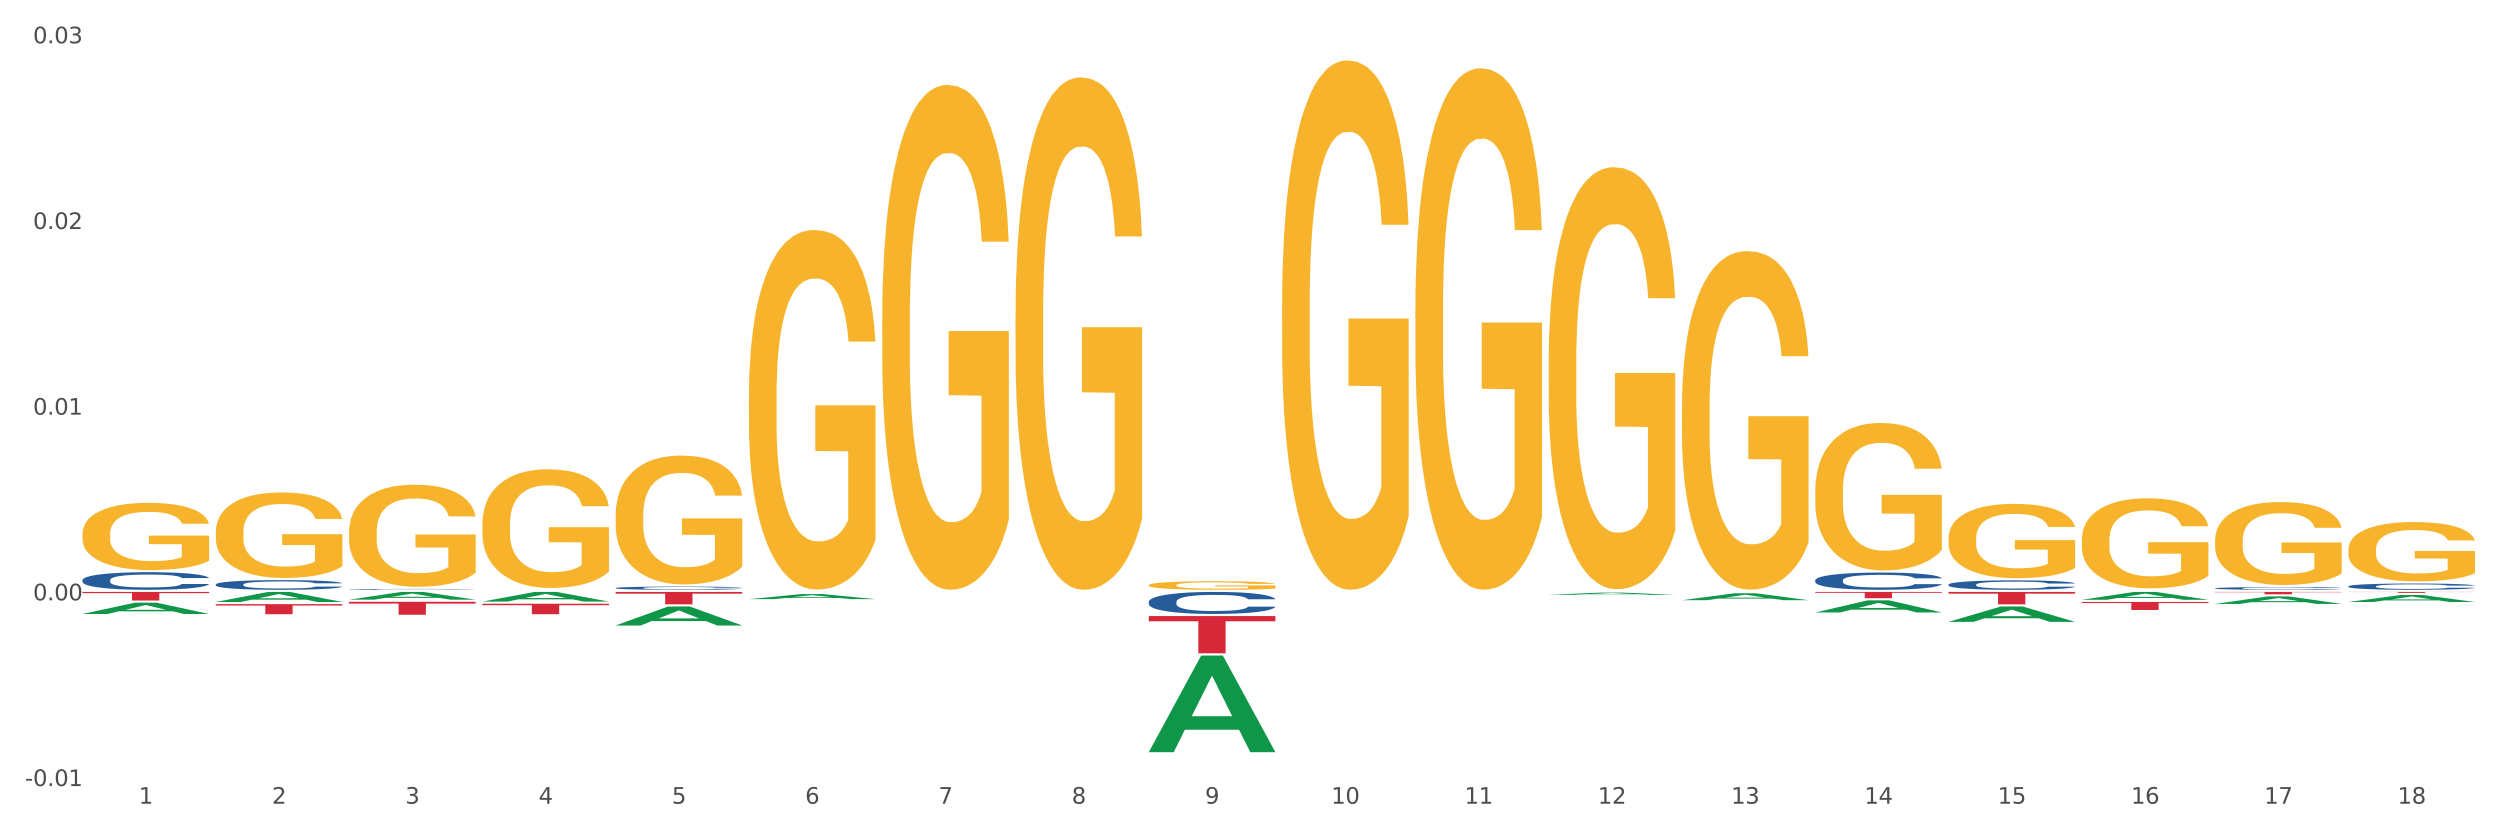 <?xml version="1.0" encoding="utf-8" standalone="no"?>
<!DOCTYPE svg PUBLIC "-//W3C//DTD SVG 1.1//EN"
  "http://www.w3.org/Graphics/SVG/1.1/DTD/svg11.dtd">
<svg xmlns:xlink="http://www.w3.org/1999/xlink" width="1080pt" height="360pt" viewBox="0 0 1080 360" xmlns="http://www.w3.org/2000/svg" version="1.1">
 <rect x="0" y="0" width="1080" height="360" fill="#333333" stroke="none"/>
 <defs>
  <style type="text/css">*{stroke-linejoin: round; stroke-linecap: butt}</style>
 </defs>
 <g id="figure_1">
  <g id="patch_1">
   <path d="M 0 360 
L 1080 360 
L 1080 0 
L 0 0 
z
" style="fill: #ffffff; stroke: #ffffff; stroke-linejoin: miter"/>
  </g>
  <g id="axes_1">
   <g id="matplotlib.axis_1">
    <g id="xtick_1">
     <g id="text_1">
      <!-- 1 -->
      <g style="fill: #4d4d4d" transform="translate(59.935 347.204) scale(0.096 -0.096)">
       <defs>
        <path id="DejaVuSans-31" d="M 794 531 
L 1825 531 
L 1825 4091 
L 703 3866 
L 703 4441 
L 1819 4666 
L 2450 4666 
L 2450 531 
L 3481 531 
L 3481 0 
L 794 0 
L 794 531 
z
" transform="scale(0.016)"/>
       </defs>
       <use xlink:href="#DejaVuSans-31"/>
      </g>
     </g>
    </g>
    <g id="xtick_2">
     <g id="text_2">
      <!-- 2 -->
      <g style="fill: #4d4d4d" transform="translate(117.515 347.204) scale(0.096 -0.096)">
       <defs>
        <path id="DejaVuSans-32" d="M 1228 531 
L 3431 531 
L 3431 0 
L 469 0 
L 469 531 
Q 828 903 1448 1529 
Q 2069 2156 2228 2338 
Q 2531 2678 2651 2914 
Q 2772 3150 2772 3378 
Q 2772 3750 2511 3984 
Q 2250 4219 1831 4219 
Q 1534 4219 1204 4116 
Q 875 4013 500 3803 
L 500 4441 
Q 881 4594 1212 4672 
Q 1544 4750 1819 4750 
Q 2544 4750 2975 4387 
Q 3406 4025 3406 3419 
Q 3406 3131 3298 2873 
Q 3191 2616 2906 2266 
Q 2828 2175 2409 1742 
Q 1991 1309 1228 531 
z
" transform="scale(0.016)"/>
       </defs>
       <use xlink:href="#DejaVuSans-32"/>
      </g>
     </g>
    </g>
    <g id="xtick_3">
     <g id="text_3">
      <!-- 3 -->
      <g style="fill: #4d4d4d" transform="translate(175.095 347.204) scale(0.096 -0.096)">
       <defs>
        <path id="DejaVuSans-33" d="M 2597 2516 
Q 3050 2419 3304 2112 
Q 3559 1806 3559 1356 
Q 3559 666 3084 287 
Q 2609 -91 1734 -91 
Q 1441 -91 1130 -33 
Q 819 25 488 141 
L 488 750 
Q 750 597 1062 519 
Q 1375 441 1716 441 
Q 2309 441 2620 675 
Q 2931 909 2931 1356 
Q 2931 1769 2642 2001 
Q 2353 2234 1838 2234 
L 1294 2234 
L 1294 2753 
L 1863 2753 
Q 2328 2753 2575 2939 
Q 2822 3125 2822 3475 
Q 2822 3834 2567 4026 
Q 2313 4219 1838 4219 
Q 1578 4219 1281 4162 
Q 984 4106 628 3988 
L 628 4550 
Q 988 4650 1302 4700 
Q 1616 4750 1894 4750 
Q 2613 4750 3031 4423 
Q 3450 4097 3450 3541 
Q 3450 3153 3228 2886 
Q 3006 2619 2597 2516 
z
" transform="scale(0.016)"/>
       </defs>
       <use xlink:href="#DejaVuSans-33"/>
      </g>
     </g>
    </g>
    <g id="xtick_4">
     <g id="text_4">
      <!-- 4 -->
      <g style="fill: #4d4d4d" transform="translate(232.675 347.204) scale(0.096 -0.096)">
       <defs>
        <path id="DejaVuSans-34" d="M 2419 4116 
L 825 1625 
L 2419 1625 
L 2419 4116 
z
M 2253 4666 
L 3047 4666 
L 3047 1625 
L 3713 1625 
L 3713 1100 
L 3047 1100 
L 3047 0 
L 2419 0 
L 2419 1100 
L 313 1100 
L 313 1709 
L 2253 4666 
z
" transform="scale(0.016)"/>
       </defs>
       <use xlink:href="#DejaVuSans-34"/>
      </g>
     </g>
    </g>
    <g id="xtick_5">
     <g id="text_5">
      <!-- 5 -->
      <g style="fill: #4d4d4d" transform="translate(290.255 347.204) scale(0.096 -0.096)">
       <defs>
        <path id="DejaVuSans-35" d="M 691 4666 
L 3169 4666 
L 3169 4134 
L 1269 4134 
L 1269 2991 
Q 1406 3038 1543 3061 
Q 1681 3084 1819 3084 
Q 2600 3084 3056 2656 
Q 3513 2228 3513 1497 
Q 3513 744 3044 326 
Q 2575 -91 1722 -91 
Q 1428 -91 1123 -41 
Q 819 9 494 109 
L 494 744 
Q 775 591 1075 516 
Q 1375 441 1709 441 
Q 2250 441 2565 725 
Q 2881 1009 2881 1497 
Q 2881 1984 2565 2268 
Q 2250 2553 1709 2553 
Q 1456 2553 1204 2497 
Q 953 2441 691 2322 
L 691 4666 
z
" transform="scale(0.016)"/>
       </defs>
       <use xlink:href="#DejaVuSans-35"/>
      </g>
     </g>
    </g>
    <g id="xtick_6">
     <g id="text_6">
      <!-- 6 -->
      <g style="fill: #4d4d4d" transform="translate(347.835 347.204) scale(0.096 -0.096)">
       <defs>
        <path id="DejaVuSans-36" d="M 2113 2584 
Q 1688 2584 1439 2293 
Q 1191 2003 1191 1497 
Q 1191 994 1439 701 
Q 1688 409 2113 409 
Q 2538 409 2786 701 
Q 3034 994 3034 1497 
Q 3034 2003 2786 2293 
Q 2538 2584 2113 2584 
z
M 3366 4563 
L 3366 3988 
Q 3128 4100 2886 4159 
Q 2644 4219 2406 4219 
Q 1781 4219 1451 3797 
Q 1122 3375 1075 2522 
Q 1259 2794 1537 2939 
Q 1816 3084 2150 3084 
Q 2853 3084 3261 2657 
Q 3669 2231 3669 1497 
Q 3669 778 3244 343 
Q 2819 -91 2113 -91 
Q 1303 -91 875 529 
Q 447 1150 447 2328 
Q 447 3434 972 4092 
Q 1497 4750 2381 4750 
Q 2619 4750 2861 4703 
Q 3103 4656 3366 4563 
z
" transform="scale(0.016)"/>
       </defs>
       <use xlink:href="#DejaVuSans-36"/>
      </g>
     </g>
    </g>
    <g id="xtick_7">
     <g id="text_7">
      <!-- 7 -->
      <g style="fill: #4d4d4d" transform="translate(405.415 347.204) scale(0.096 -0.096)">
       <defs>
        <path id="DejaVuSans-37" d="M 525 4666 
L 3525 4666 
L 3525 4397 
L 1831 0 
L 1172 0 
L 2766 4134 
L 525 4134 
L 525 4666 
z
" transform="scale(0.016)"/>
       </defs>
       <use xlink:href="#DejaVuSans-37"/>
      </g>
     </g>
    </g>
    <g id="xtick_8">
     <g id="text_8">
      <!-- 8 -->
      <g style="fill: #4d4d4d" transform="translate(462.995 347.204) scale(0.096 -0.096)">
       <defs>
        <path id="DejaVuSans-38" d="M 2034 2216 
Q 1584 2216 1326 1975 
Q 1069 1734 1069 1313 
Q 1069 891 1326 650 
Q 1584 409 2034 409 
Q 2484 409 2743 651 
Q 3003 894 3003 1313 
Q 3003 1734 2745 1975 
Q 2488 2216 2034 2216 
z
M 1403 2484 
Q 997 2584 770 2862 
Q 544 3141 544 3541 
Q 544 4100 942 4425 
Q 1341 4750 2034 4750 
Q 2731 4750 3128 4425 
Q 3525 4100 3525 3541 
Q 3525 3141 3298 2862 
Q 3072 2584 2669 2484 
Q 3125 2378 3379 2068 
Q 3634 1759 3634 1313 
Q 3634 634 3220 271 
Q 2806 -91 2034 -91 
Q 1263 -91 848 271 
Q 434 634 434 1313 
Q 434 1759 690 2068 
Q 947 2378 1403 2484 
z
M 1172 3481 
Q 1172 3119 1398 2916 
Q 1625 2713 2034 2713 
Q 2441 2713 2670 2916 
Q 2900 3119 2900 3481 
Q 2900 3844 2670 4047 
Q 2441 4250 2034 4250 
Q 1625 4250 1398 4047 
Q 1172 3844 1172 3481 
z
" transform="scale(0.016)"/>
       </defs>
       <use xlink:href="#DejaVuSans-38"/>
      </g>
     </g>
    </g>
    <g id="xtick_9">
     <g id="text_9">
      <!-- 9 -->
      <g style="fill: #4d4d4d" transform="translate(520.575 347.204) scale(0.096 -0.096)">
       <defs>
        <path id="DejaVuSans-39" d="M 703 97 
L 703 672 
Q 941 559 1184 500 
Q 1428 441 1663 441 
Q 2288 441 2617 861 
Q 2947 1281 2994 2138 
Q 2813 1869 2534 1725 
Q 2256 1581 1919 1581 
Q 1219 1581 811 2004 
Q 403 2428 403 3163 
Q 403 3881 828 4315 
Q 1253 4750 1959 4750 
Q 2769 4750 3195 4129 
Q 3622 3509 3622 2328 
Q 3622 1225 3098 567 
Q 2575 -91 1691 -91 
Q 1453 -91 1209 -44 
Q 966 3 703 97 
z
M 1959 2075 
Q 2384 2075 2632 2365 
Q 2881 2656 2881 3163 
Q 2881 3666 2632 3958 
Q 2384 4250 1959 4250 
Q 1534 4250 1286 3958 
Q 1038 3666 1038 3163 
Q 1038 2656 1286 2365 
Q 1534 2075 1959 2075 
z
" transform="scale(0.016)"/>
       </defs>
       <use xlink:href="#DejaVuSans-39"/>
      </g>
     </g>
    </g>
    <g id="xtick_10">
     <g id="text_10">
      <!-- 10 -->
      <g style="fill: #4d4d4d" transform="translate(575.101 347.204) scale(0.096 -0.096)">
       <defs>
        <path id="DejaVuSans-30" d="M 2034 4250 
Q 1547 4250 1301 3770 
Q 1056 3291 1056 2328 
Q 1056 1369 1301 889 
Q 1547 409 2034 409 
Q 2525 409 2770 889 
Q 3016 1369 3016 2328 
Q 3016 3291 2770 3770 
Q 2525 4250 2034 4250 
z
M 2034 4750 
Q 2819 4750 3233 4129 
Q 3647 3509 3647 2328 
Q 3647 1150 3233 529 
Q 2819 -91 2034 -91 
Q 1250 -91 836 529 
Q 422 1150 422 2328 
Q 422 3509 836 4129 
Q 1250 4750 2034 4750 
z
" transform="scale(0.016)"/>
       </defs>
       <use xlink:href="#DejaVuSans-31"/>
       <use xlink:href="#DejaVuSans-30" transform="translate(63.623 0)"/>
      </g>
     </g>
    </g>
    <g id="xtick_11">
     <g id="text_11">
      <!-- 11 -->
      <g style="fill: #4d4d4d" transform="translate(632.681 347.204) scale(0.096 -0.096)">
       <use xlink:href="#DejaVuSans-31"/>
       <use xlink:href="#DejaVuSans-31" transform="translate(63.623 0)"/>
      </g>
     </g>
    </g>
    <g id="xtick_12">
     <g id="text_12">
      <!-- 12 -->
      <g style="fill: #4d4d4d" transform="translate(690.261 347.204) scale(0.096 -0.096)">
       <use xlink:href="#DejaVuSans-31"/>
       <use xlink:href="#DejaVuSans-32" transform="translate(63.623 0)"/>
      </g>
     </g>
    </g>
    <g id="xtick_13">
     <g id="text_13">
      <!-- 13 -->
      <g style="fill: #4d4d4d" transform="translate(747.841 347.204) scale(0.096 -0.096)">
       <use xlink:href="#DejaVuSans-31"/>
       <use xlink:href="#DejaVuSans-33" transform="translate(63.623 0)"/>
      </g>
     </g>
    </g>
    <g id="xtick_14">
     <g id="text_14">
      <!-- 14 -->
      <g style="fill: #4d4d4d" transform="translate(805.421 347.204) scale(0.096 -0.096)">
       <use xlink:href="#DejaVuSans-31"/>
       <use xlink:href="#DejaVuSans-34" transform="translate(63.623 0)"/>
      </g>
     </g>
    </g>
    <g id="xtick_15">
     <g id="text_15">
      <!-- 15 -->
      <g style="fill: #4d4d4d" transform="translate(863.001 347.204) scale(0.096 -0.096)">
       <use xlink:href="#DejaVuSans-31"/>
       <use xlink:href="#DejaVuSans-35" transform="translate(63.623 0)"/>
      </g>
     </g>
    </g>
    <g id="xtick_16">
     <g id="text_16">
      <!-- 16 -->
      <g style="fill: #4d4d4d" transform="translate(920.581 347.204) scale(0.096 -0.096)">
       <use xlink:href="#DejaVuSans-31"/>
       <use xlink:href="#DejaVuSans-36" transform="translate(63.623 0)"/>
      </g>
     </g>
    </g>
    <g id="xtick_17">
     <g id="text_17">
      <!-- 17 -->
      <g style="fill: #4d4d4d" transform="translate(978.161 347.204) scale(0.096 -0.096)">
       <use xlink:href="#DejaVuSans-31"/>
       <use xlink:href="#DejaVuSans-37" transform="translate(63.623 0)"/>
      </g>
     </g>
    </g>
    <g id="xtick_18">
     <g id="text_18">
      <!-- 18 -->
      <g style="fill: #4d4d4d" transform="translate(1035.741 347.204) scale(0.096 -0.096)">
       <use xlink:href="#DejaVuSans-31"/>
       <use xlink:href="#DejaVuSans-38" transform="translate(63.623 0)"/>
      </g>
     </g>
    </g>
    <g id="xtick_19"/>
    <g id="xtick_20"/>
    <g id="xtick_21"/>
    <g id="xtick_22"/>
    <g id="xtick_23"/>
    <g id="xtick_24"/>
    <g id="xtick_25"/>
    <g id="xtick_26"/>
    <g id="xtick_27"/>
    <g id="xtick_28"/>
    <g id="xtick_29"/>
    <g id="xtick_30"/>
    <g id="xtick_31"/>
    <g id="xtick_32"/>
    <g id="xtick_33"/>
    <g id="xtick_34"/>
    <g id="xtick_35"/>
   </g>
   <g id="matplotlib.axis_2">
    <g id="ytick_1">
     <g id="text_19">
      <!-- -0.01 -->
      <g style="fill: #4d4d4d" transform="translate(10.8 339.568) scale(0.096 -0.096)">
       <defs>
        <path id="DejaVuSans-2d" d="M 313 2009 
L 1997 2009 
L 1997 1497 
L 313 1497 
L 313 2009 
z
" transform="scale(0.016)"/>
        <path id="DejaVuSans-2e" d="M 684 794 
L 1344 794 
L 1344 0 
L 684 0 
L 684 794 
z
" transform="scale(0.016)"/>
       </defs>
       <use xlink:href="#DejaVuSans-2d"/>
       <use xlink:href="#DejaVuSans-30" transform="translate(36.084 0)"/>
       <use xlink:href="#DejaVuSans-2e" transform="translate(99.707 0)"/>
       <use xlink:href="#DejaVuSans-30" transform="translate(131.494 0)"/>
       <use xlink:href="#DejaVuSans-31" transform="translate(195.117 0)"/>
      </g>
     </g>
    </g>
    <g id="ytick_2">
     <g id="text_20">
      <!-- 0.00 -->
      <g style="fill: #4d4d4d" transform="translate(14.264 259.354) scale(0.096 -0.096)">
       <use xlink:href="#DejaVuSans-30"/>
       <use xlink:href="#DejaVuSans-2e" transform="translate(63.623 0)"/>
       <use xlink:href="#DejaVuSans-30" transform="translate(95.41 0)"/>
       <use xlink:href="#DejaVuSans-30" transform="translate(159.033 0)"/>
      </g>
     </g>
    </g>
    <g id="ytick_3">
     <g id="text_21">
      <!-- 0.01 -->
      <g style="fill: #4d4d4d" transform="translate(14.264 179.14) scale(0.096 -0.096)">
       <use xlink:href="#DejaVuSans-30"/>
       <use xlink:href="#DejaVuSans-2e" transform="translate(63.623 0)"/>
       <use xlink:href="#DejaVuSans-30" transform="translate(95.41 0)"/>
       <use xlink:href="#DejaVuSans-31" transform="translate(159.033 0)"/>
      </g>
     </g>
    </g>
    <g id="ytick_4">
     <g id="text_22">
      <!-- 0.02 -->
      <g style="fill: #4d4d4d" transform="translate(14.264 98.927) scale(0.096 -0.096)">
       <use xlink:href="#DejaVuSans-30"/>
       <use xlink:href="#DejaVuSans-2e" transform="translate(63.623 0)"/>
       <use xlink:href="#DejaVuSans-30" transform="translate(95.41 0)"/>
       <use xlink:href="#DejaVuSans-32" transform="translate(159.033 0)"/>
      </g>
     </g>
    </g>
    <g id="ytick_5">
     <g id="text_23">
      <!-- 0.03 -->
      <g style="fill: #4d4d4d" transform="translate(14.264 18.713) scale(0.096 -0.096)">
       <use xlink:href="#DejaVuSans-30"/>
       <use xlink:href="#DejaVuSans-2e" transform="translate(63.623 0)"/>
       <use xlink:href="#DejaVuSans-30" transform="translate(95.41 0)"/>
       <use xlink:href="#DejaVuSans-33" transform="translate(159.033 0)"/>
      </g>
     </g>
    </g>
    <g id="ytick_6"/>
    <g id="ytick_7"/>
    <g id="ytick_8"/>
    <g id="ytick_9"/>
   </g>
   <g id="PolyCollection_1">
    <path d="M 35.639 265.241 
L 35.695 265.236 
L 58.252 260.356 
L 67.613 260.351 
L 90.34 265.25 
L 79.512 265.25 
L 74.606 264.109 
L 51.316 264.109 
L 51.147 264.128 
L 46.41 265.25 
L 35.639 265.25 
L 35.639 265.241 
L 54.248 263.428 
L 71.674 263.424 
L 63.045 261.395 
L 62.933 261.386 
L 62.82 261.4 
L 54.192 263.424 
L 54.248 263.428 
L 35.639 265.241 
z
" clip-path="url(#ped0b2e3521)" style="fill: #109648"/>
    <path d="M 496.279 259.984 
L 496.343 259.975 
L 496.343 259.731 
L 496.537 259.401 
L 497.249 258.793 
L 498.154 258.332 
L 499.706 257.793 
L 500.546 257.567 
L 501.645 257.315 
L 503.908 256.906 
L 506.495 256.559 
L 508.305 256.367 
L 509.663 256.246 
L 512.702 256.028 
L 514.448 255.933 
L 516.258 255.855 
L 517.81 255.802 
L 520.396 255.742 
L 522.465 255.715 
L 524.858 255.707 
L 526.862 255.715 
L 529.513 255.75 
L 533.393 255.855 
L 534.88 255.915 
L 536.884 256.02 
L 538.953 256.159 
L 540.634 256.298 
L 542.574 256.498 
L 544.579 256.759 
L 546.518 257.089 
L 547.876 257.393 
L 548.975 257.715 
L 549.945 258.106 
L 550.656 258.532 
L 550.98 258.888 
L 539.147 258.888 
L 538.824 258.567 
L 538.177 258.219 
L 537.531 257.984 
L 536.82 257.793 
L 535.72 257.576 
L 534.75 257.437 
L 533.134 257.271 
L 531.647 257.167 
L 530.418 257.106 
L 528.931 257.054 
L 525.763 257.002 
L 523.5 257.002 
L 522.077 257.019 
L 520.332 257.063 
L 518.845 257.124 
L 517.099 257.228 
L 515.741 257.341 
L 514.383 257.489 
L 513.607 257.593 
L 512.443 257.784 
L 511.667 257.941 
L 510.633 258.21 
L 510.051 258.402 
L 509.016 258.897 
L 508.564 259.262 
L 508.37 259.514 
L 508.241 259.792 
L 508.241 261.148 
L 508.628 261.757 
L 508.952 262.018 
L 509.469 262.313 
L 510.439 262.696 
L 511.861 263.069 
L 513.349 263.339 
L 514.577 263.504 
L 515.741 263.626 
L 516.905 263.721 
L 518.327 263.808 
L 519.491 263.86 
L 521.237 263.913 
L 523.306 263.939 
L 524.922 263.939 
L 528.22 263.895 
L 529.707 263.852 
L 531.13 263.791 
L 532.681 263.695 
L 533.91 263.591 
L 534.621 263.513 
L 535.785 263.348 
L 536.69 263.174 
L 537.466 262.974 
L 537.983 262.8 
L 538.565 262.539 
L 539.018 262.244 
L 539.147 262.087 
L 550.98 262.087 
L 550.721 262.4 
L 550.269 262.704 
L 549.363 263.113 
L 548.652 263.348 
L 547.553 263.634 
L 546.389 263.878 
L 544.773 264.147 
L 543.285 264.347 
L 541.734 264.521 
L 540.052 264.678 
L 537.014 264.895 
L 535.914 264.956 
L 533.587 265.06 
L 531.776 265.121 
L 529.125 265.182 
L 526.41 265.217 
L 523.565 265.225 
L 521.043 265.208 
L 518.263 265.156 
L 516.517 265.104 
L 514.577 265.025 
L 512.314 264.904 
L 510.18 264.756 
L 508.176 264.582 
L 506.301 264.382 
L 504.555 264.156 
L 502.292 263.782 
L 500.611 263.417 
L 499.382 263.078 
L 498.542 262.791 
L 497.701 262.426 
L 497.249 262.174 
L 496.537 261.566 
L 496.279 261.001 
L 496.279 259.984 
z
" clip-path="url(#ped0b2e3521)" style="fill: #255c99"/>
    <path d="M 265.959 254.025 
L 266.023 254.024 
L 266.023 253.988 
L 266.217 253.94 
L 266.928 253.851 
L 267.834 253.784 
L 269.386 253.706 
L 270.226 253.673 
L 271.325 253.636 
L 273.588 253.577 
L 276.175 253.526 
L 277.985 253.498 
L 279.343 253.48 
L 282.382 253.449 
L 284.128 253.435 
L 285.938 253.423 
L 287.49 253.416 
L 290.076 253.407 
L 292.145 253.403 
L 294.538 253.402 
L 296.542 253.403 
L 299.193 253.408 
L 303.073 253.423 
L 304.56 253.432 
L 306.564 253.447 
L 308.633 253.468 
L 310.314 253.488 
L 312.254 253.517 
L 314.258 253.555 
L 316.198 253.603 
L 317.556 253.647 
L 318.655 253.694 
L 319.625 253.751 
L 320.336 253.813 
L 320.66 253.865 
L 308.827 253.865 
L 308.504 253.818 
L 307.857 253.768 
L 307.211 253.734 
L 306.499 253.706 
L 305.4 253.674 
L 304.43 253.654 
L 302.814 253.63 
L 301.327 253.615 
L 300.098 253.606 
L 298.611 253.598 
L 295.443 253.59 
L 293.18 253.59 
L 291.757 253.593 
L 290.012 253.599 
L 288.524 253.608 
L 286.779 253.623 
L 285.421 253.64 
L 284.063 253.661 
L 283.287 253.677 
L 282.123 253.704 
L 281.347 253.727 
L 280.313 253.766 
L 279.731 253.794 
L 278.696 253.867 
L 278.244 253.92 
L 278.05 253.956 
L 277.92 253.997 
L 277.92 254.194 
L 278.308 254.283 
L 278.632 254.321 
L 279.149 254.364 
L 280.119 254.42 
L 281.541 254.474 
L 283.028 254.513 
L 284.257 254.538 
L 285.421 254.555 
L 286.585 254.569 
L 288.007 254.582 
L 289.171 254.589 
L 290.917 254.597 
L 292.986 254.601 
L 294.602 254.601 
L 297.9 254.595 
L 299.387 254.588 
L 300.81 254.579 
L 302.361 254.565 
L 303.59 254.55 
L 304.301 254.539 
L 305.465 254.515 
L 306.37 254.489 
L 307.146 254.46 
L 307.663 254.435 
L 308.245 254.397 
L 308.698 254.354 
L 308.827 254.331 
L 320.66 254.331 
L 320.401 254.377 
L 319.948 254.421 
L 319.043 254.481 
L 318.332 254.515 
L 317.233 254.557 
L 316.069 254.592 
L 314.452 254.631 
L 312.965 254.66 
L 311.413 254.686 
L 309.732 254.708 
L 306.693 254.74 
L 305.594 254.749 
L 303.267 254.764 
L 301.456 254.773 
L 298.805 254.782 
L 296.089 254.787 
L 293.244 254.788 
L 290.723 254.786 
L 287.942 254.778 
L 286.197 254.771 
L 284.257 254.759 
L 281.994 254.741 
L 279.86 254.72 
L 277.856 254.695 
L 275.981 254.665 
L 274.235 254.632 
L 271.972 254.578 
L 270.291 254.525 
L 269.062 254.476 
L 268.222 254.434 
L 267.381 254.381 
L 266.928 254.344 
L 266.217 254.255 
L 265.959 254.173 
L 265.959 254.025 
z
" clip-path="url(#ped0b2e3521)" style="fill: #255c99"/>
    <path d="M 150.799 254.589 
L 150.863 254.588 
L 150.863 254.579 
L 151.057 254.566 
L 151.768 254.543 
L 152.674 254.526 
L 154.225 254.505 
L 155.066 254.497 
L 156.165 254.487 
L 158.428 254.471 
L 161.015 254.458 
L 162.825 254.451 
L 164.183 254.446 
L 167.222 254.438 
L 168.968 254.434 
L 170.778 254.431 
L 172.33 254.429 
L 174.916 254.427 
L 176.985 254.426 
L 179.378 254.426 
L 181.382 254.426 
L 184.033 254.427 
L 187.912 254.431 
L 189.4 254.434 
L 191.404 254.438 
L 193.473 254.443 
L 195.154 254.448 
L 197.094 254.456 
L 199.098 254.466 
L 201.038 254.478 
L 202.396 254.49 
L 203.495 254.502 
L 204.465 254.517 
L 205.176 254.533 
L 205.5 254.547 
L 193.667 254.547 
L 193.344 254.535 
L 192.697 254.521 
L 192.051 254.513 
L 191.339 254.505 
L 190.24 254.497 
L 189.27 254.492 
L 187.654 254.485 
L 186.167 254.481 
L 184.938 254.479 
L 183.451 254.477 
L 180.283 254.475 
L 178.02 254.475 
L 176.597 254.476 
L 174.851 254.477 
L 173.364 254.48 
L 171.619 254.484 
L 170.261 254.488 
L 168.903 254.494 
L 168.127 254.498 
L 166.963 254.505 
L 166.187 254.511 
L 165.153 254.521 
L 164.571 254.528 
L 163.536 254.547 
L 163.084 254.561 
L 162.89 254.571 
L 162.76 254.581 
L 162.76 254.633 
L 163.148 254.656 
L 163.472 254.666 
L 163.989 254.677 
L 164.959 254.692 
L 166.381 254.706 
L 167.868 254.716 
L 169.097 254.723 
L 170.261 254.727 
L 171.425 254.731 
L 172.847 254.734 
L 174.011 254.736 
L 175.757 254.738 
L 177.826 254.739 
L 179.442 254.739 
L 182.74 254.738 
L 184.227 254.736 
L 185.649 254.734 
L 187.201 254.73 
L 188.43 254.726 
L 189.141 254.723 
L 190.305 254.717 
L 191.21 254.71 
L 191.986 254.703 
L 192.503 254.696 
L 193.085 254.686 
L 193.538 254.675 
L 193.667 254.669 
L 205.5 254.669 
L 205.241 254.681 
L 204.788 254.692 
L 203.883 254.708 
L 203.172 254.717 
L 202.073 254.728 
L 200.909 254.737 
L 199.292 254.747 
L 197.805 254.755 
L 196.253 254.761 
L 194.572 254.767 
L 191.533 254.776 
L 190.434 254.778 
L 188.106 254.782 
L 186.296 254.784 
L 183.645 254.787 
L 180.929 254.788 
L 178.084 254.788 
L 175.563 254.788 
L 172.782 254.786 
L 171.037 254.784 
L 169.097 254.781 
L 166.834 254.776 
L 164.7 254.77 
L 162.696 254.764 
L 160.821 254.756 
L 159.075 254.748 
L 156.812 254.733 
L 155.131 254.719 
L 153.902 254.706 
L 153.062 254.696 
L 152.221 254.682 
L 151.768 254.672 
L 151.057 254.649 
L 150.799 254.627 
L 150.799 254.589 
z
" clip-path="url(#ped0b2e3521)" style="fill: #255c99"/>
    <path d="M 93.219 252.486 
L 93.283 252.482 
L 93.283 252.375 
L 93.477 252.23 
L 94.188 251.963 
L 95.094 251.761 
L 96.645 251.524 
L 97.486 251.425 
L 98.585 251.314 
L 100.848 251.135 
L 103.435 250.982 
L 105.245 250.898 
L 106.603 250.844 
L 109.642 250.749 
L 111.388 250.707 
L 113.198 250.673 
L 114.75 250.65 
L 117.336 250.623 
L 119.405 250.612 
L 121.798 250.608 
L 123.802 250.612 
L 126.453 250.627 
L 130.332 250.673 
L 131.82 250.699 
L 133.824 250.745 
L 135.893 250.806 
L 137.574 250.867 
L 139.514 250.955 
L 141.518 251.07 
L 143.458 251.215 
L 144.816 251.348 
L 145.915 251.49 
L 146.885 251.661 
L 147.596 251.849 
L 147.92 252.005 
L 136.087 252.005 
L 135.764 251.864 
L 135.117 251.711 
L 134.471 251.608 
L 133.759 251.524 
L 132.66 251.429 
L 131.69 251.368 
L 130.074 251.295 
L 128.587 251.249 
L 127.358 251.222 
L 125.871 251.2 
L 122.703 251.177 
L 120.44 251.177 
L 119.017 251.184 
L 117.271 251.203 
L 115.784 251.23 
L 114.039 251.276 
L 112.681 251.326 
L 111.323 251.39 
L 110.547 251.436 
L 109.383 251.52 
L 108.607 251.589 
L 107.573 251.707 
L 106.991 251.791 
L 105.956 252.009 
L 105.504 252.169 
L 105.31 252.28 
L 105.18 252.402 
L 105.18 252.998 
L 105.568 253.265 
L 105.892 253.379 
L 106.409 253.509 
L 107.379 253.677 
L 108.801 253.841 
L 110.288 253.96 
L 111.517 254.032 
L 112.681 254.086 
L 113.845 254.128 
L 115.267 254.166 
L 116.431 254.189 
L 118.177 254.212 
L 120.246 254.223 
L 121.862 254.223 
L 125.16 254.204 
L 126.647 254.185 
L 128.069 254.158 
L 129.621 254.116 
L 130.85 254.07 
L 131.561 254.036 
L 132.725 253.964 
L 133.63 253.887 
L 134.406 253.799 
L 134.923 253.723 
L 135.505 253.609 
L 135.958 253.479 
L 136.087 253.41 
L 147.92 253.41 
L 147.661 253.547 
L 147.208 253.681 
L 146.303 253.861 
L 145.592 253.964 
L 144.493 254.09 
L 143.329 254.196 
L 141.712 254.315 
L 140.225 254.403 
L 138.673 254.479 
L 136.992 254.548 
L 133.953 254.643 
L 132.854 254.67 
L 130.526 254.716 
L 128.716 254.742 
L 126.065 254.769 
L 123.349 254.784 
L 120.504 254.788 
L 117.983 254.781 
L 115.202 254.758 
L 113.457 254.735 
L 111.517 254.7 
L 109.254 254.647 
L 107.12 254.582 
L 105.116 254.506 
L 103.241 254.418 
L 101.495 254.319 
L 99.232 254.154 
L 97.551 253.994 
L 96.322 253.845 
L 95.482 253.719 
L 94.641 253.559 
L 94.188 253.448 
L 93.477 253.181 
L 93.219 252.933 
L 93.219 252.486 
z
" clip-path="url(#ped0b2e3521)" style="fill: #255c99"/>
    <path d="M 35.639 250.602 
L 35.703 250.595 
L 35.703 250.401 
L 35.897 250.137 
L 36.608 249.651 
L 37.514 249.283 
L 39.065 248.853 
L 39.906 248.672 
L 41.005 248.471 
L 43.268 248.145 
L 45.855 247.867 
L 47.665 247.714 
L 49.023 247.617 
L 52.062 247.444 
L 53.808 247.367 
L 55.618 247.305 
L 57.17 247.263 
L 59.756 247.214 
L 61.825 247.194 
L 64.218 247.187 
L 66.222 247.194 
L 68.873 247.221 
L 72.752 247.305 
L 74.24 247.353 
L 76.244 247.437 
L 78.313 247.548 
L 79.994 247.659 
L 81.934 247.818 
L 83.938 248.027 
L 85.878 248.291 
L 87.236 248.533 
L 88.335 248.79 
L 89.305 249.103 
L 90.016 249.443 
L 90.34 249.728 
L 78.507 249.728 
L 78.184 249.471 
L 77.537 249.193 
L 76.891 249.006 
L 76.179 248.853 
L 75.08 248.679 
L 74.11 248.568 
L 72.494 248.436 
L 71.007 248.353 
L 69.778 248.304 
L 68.291 248.263 
L 65.123 248.221 
L 62.86 248.221 
L 61.437 248.235 
L 59.691 248.27 
L 58.204 248.318 
L 56.459 248.402 
L 55.101 248.492 
L 53.743 248.61 
L 52.967 248.693 
L 51.803 248.846 
L 51.027 248.971 
L 49.993 249.186 
L 49.411 249.339 
L 48.376 249.734 
L 47.924 250.026 
L 47.73 250.227 
L 47.6 250.449 
L 47.6 251.532 
L 47.988 252.018 
L 48.312 252.227 
L 48.829 252.463 
L 49.799 252.768 
L 51.221 253.067 
L 52.708 253.282 
L 53.937 253.414 
L 55.101 253.511 
L 56.265 253.587 
L 57.687 253.657 
L 58.851 253.698 
L 60.597 253.74 
L 62.666 253.761 
L 64.282 253.761 
L 67.58 253.726 
L 69.067 253.691 
L 70.489 253.643 
L 72.041 253.566 
L 73.27 253.483 
L 73.981 253.421 
L 75.145 253.289 
L 76.05 253.15 
L 76.826 252.99 
L 77.343 252.851 
L 77.925 252.643 
L 78.378 252.407 
L 78.507 252.282 
L 90.34 252.282 
L 90.081 252.532 
L 89.628 252.775 
L 88.723 253.101 
L 88.012 253.289 
L 86.913 253.518 
L 85.749 253.712 
L 84.132 253.927 
L 82.645 254.087 
L 81.093 254.226 
L 79.412 254.351 
L 76.373 254.524 
L 75.274 254.573 
L 72.946 254.656 
L 71.136 254.705 
L 68.485 254.754 
L 65.769 254.781 
L 62.924 254.788 
L 60.403 254.774 
L 57.622 254.733 
L 55.877 254.691 
L 53.937 254.629 
L 51.674 254.531 
L 49.54 254.413 
L 47.536 254.275 
L 45.661 254.115 
L 43.915 253.934 
L 41.652 253.636 
L 39.971 253.344 
L 38.742 253.074 
L 37.902 252.844 
L 37.061 252.553 
L 36.608 252.352 
L 35.897 251.866 
L 35.639 251.414 
L 35.639 250.602 
z
" clip-path="url(#ped0b2e3521)" style="fill: #255c99"/>
    <path d="M 93.219 229.82 
L 93.283 229.786 
L 93.283 228.572 
L 93.412 227.526 
L 94.058 224.996 
L 95.027 222.905 
L 95.737 221.791 
L 96.448 220.881 
L 97.287 219.97 
L 98.321 219.025 
L 100.193 217.642 
L 101.356 216.934 
L 102.777 216.191 
L 105.36 215.112 
L 107.233 214.505 
L 109.17 213.999 
L 112.335 213.392 
L 114.401 213.122 
L 116.597 212.919 
L 119.245 212.784 
L 121.247 212.751 
L 125.639 212.852 
L 129.384 213.155 
L 131.193 213.392 
L 133.518 213.796 
L 134.745 214.066 
L 136.747 214.606 
L 138.813 215.314 
L 140.234 215.922 
L 142.365 217.069 
L 143.98 218.216 
L 145.465 219.632 
L 146.24 220.611 
L 146.822 221.521 
L 147.338 222.567 
L 147.855 224.22 
L 136.23 224.22 
L 135.778 223.039 
L 135.068 221.926 
L 134.034 220.847 
L 133.13 220.172 
L 131.58 219.329 
L 130.159 218.789 
L 128.674 218.384 
L 126.866 218.047 
L 125.445 217.878 
L 123.443 217.743 
L 119.503 217.777 
L 116.856 218.047 
L 115.047 218.384 
L 113.885 218.688 
L 112.851 219.025 
L 111.689 219.497 
L 110.333 220.206 
L 109.364 220.847 
L 108.395 221.656 
L 107.62 222.466 
L 106.91 223.411 
L 106.329 224.423 
L 105.877 225.468 
L 105.489 226.75 
L 105.166 228.875 
L 105.166 233.497 
L 105.295 234.543 
L 105.618 235.926 
L 106.006 236.972 
L 106.652 238.22 
L 107.233 239.063 
L 108.331 240.277 
L 109.558 241.289 
L 110.527 241.93 
L 111.495 242.47 
L 113.174 243.212 
L 115.047 243.82 
L 116.662 244.191 
L 118.858 244.528 
L 120.343 244.663 
L 121.635 244.73 
L 124.799 244.73 
L 127.06 244.629 
L 129.578 244.393 
L 131.516 244.089 
L 133.13 243.718 
L 134.939 243.111 
L 136.101 242.538 
L 136.101 235.487 
L 121.893 235.454 
L 121.893 230.765 
L 147.92 230.765 
L 147.92 244.528 
L 146.822 245.236 
L 145.595 245.877 
L 144.303 246.451 
L 142.365 247.159 
L 140.041 247.834 
L 137.974 248.306 
L 135.778 248.711 
L 133.195 249.082 
L 129.837 249.419 
L 127.77 249.554 
L 125.187 249.655 
L 122.151 249.689 
L 119.503 249.622 
L 116.92 249.453 
L 114.208 249.149 
L 111.56 248.711 
L 109.558 248.272 
L 107.556 247.733 
L 105.425 247.024 
L 103.745 246.35 
L 102.454 245.742 
L 101.033 244.966 
L 99.483 243.954 
L 98.321 243.044 
L 97.287 242.099 
L 96.189 240.885 
L 95.414 239.839 
L 94.639 238.523 
L 94.187 237.545 
L 93.671 236.027 
L 93.283 233.902 
L 93.219 229.82 
z
" clip-path="url(#ped0b2e3521)" style="fill: #f7b32b"/>
    <path d="M 35.639 255.707 
L 90.34 255.707 
L 90.34 256.225 
L 68.822 256.228 
L 68.822 259.432 
L 57.026 259.432 
L 57.026 256.228 
L 35.639 256.225 
L 35.639 255.71 
L 35.639 255.707 
z
" clip-path="url(#ped0b2e3521)" style="fill: #d62839"/>
    <path d="M 784.179 250.688 
L 784.244 250.681 
L 784.244 250.491 
L 784.437 250.232 
L 785.149 249.756 
L 786.054 249.396 
L 787.606 248.974 
L 788.446 248.797 
L 789.546 248.6 
L 791.809 248.281 
L 794.395 248.009 
L 796.205 247.859 
L 797.563 247.764 
L 800.602 247.594 
L 802.348 247.519 
L 804.158 247.458 
L 805.71 247.417 
L 808.296 247.369 
L 810.366 247.349 
L 812.758 247.342 
L 814.762 247.349 
L 817.413 247.376 
L 821.293 247.458 
L 822.78 247.505 
L 824.784 247.587 
L 826.853 247.696 
L 828.535 247.805 
L 830.474 247.961 
L 832.479 248.165 
L 834.418 248.423 
L 835.776 248.661 
L 836.875 248.913 
L 837.845 249.219 
L 838.557 249.552 
L 838.88 249.831 
L 827.047 249.831 
L 826.724 249.579 
L 826.078 249.307 
L 825.431 249.124 
L 824.72 248.974 
L 823.621 248.804 
L 822.651 248.695 
L 821.034 248.566 
L 819.547 248.485 
L 818.319 248.437 
L 816.831 248.396 
L 813.663 248.355 
L 811.4 248.355 
L 809.978 248.369 
L 808.232 248.403 
L 806.745 248.451 
L 804.999 248.532 
L 803.641 248.621 
L 802.283 248.736 
L 801.507 248.818 
L 800.343 248.967 
L 799.568 249.09 
L 798.533 249.301 
L 797.951 249.45 
L 796.917 249.838 
L 796.464 250.123 
L 796.27 250.321 
L 796.141 250.538 
L 796.141 251.599 
L 796.529 252.075 
L 796.852 252.279 
L 797.369 252.51 
L 798.339 252.809 
L 799.762 253.102 
L 801.249 253.313 
L 802.477 253.442 
L 803.641 253.537 
L 804.805 253.612 
L 806.227 253.68 
L 807.391 253.721 
L 809.137 253.761 
L 811.206 253.782 
L 812.823 253.782 
L 816.12 253.748 
L 817.607 253.714 
L 819.03 253.666 
L 820.582 253.591 
L 821.81 253.51 
L 822.521 253.449 
L 823.685 253.319 
L 824.59 253.183 
L 825.366 253.027 
L 825.884 252.891 
L 826.465 252.687 
L 826.918 252.456 
L 827.047 252.333 
L 838.88 252.333 
L 838.621 252.578 
L 838.169 252.816 
L 837.263 253.136 
L 836.552 253.319 
L 835.453 253.544 
L 834.289 253.734 
L 832.673 253.945 
L 831.186 254.101 
L 829.634 254.237 
L 827.953 254.36 
L 824.914 254.53 
L 823.814 254.577 
L 821.487 254.659 
L 819.676 254.707 
L 817.025 254.754 
L 814.31 254.781 
L 811.465 254.788 
L 808.943 254.775 
L 806.163 254.734 
L 804.417 254.693 
L 802.477 254.632 
L 800.214 254.537 
L 798.08 254.421 
L 796.076 254.285 
L 794.201 254.129 
L 792.455 253.952 
L 790.192 253.659 
L 788.511 253.374 
L 787.282 253.109 
L 786.442 252.884 
L 785.601 252.599 
L 785.149 252.401 
L 784.437 251.925 
L 784.179 251.483 
L 784.179 250.688 
z
" clip-path="url(#ped0b2e3521)" style="fill: #255c99"/>
    <path d="M 93.219 260.976 
L 147.92 260.976 
L 147.92 261.582 
L 126.402 261.586 
L 126.402 265.338 
L 114.606 265.338 
L 114.606 261.586 
L 93.219 261.582 
L 93.219 260.98 
L 93.219 260.976 
z
" clip-path="url(#ped0b2e3521)" style="fill: #d62839"/>
    <path d="M 208.379 260.813 
L 263.08 260.813 
L 263.08 261.442 
L 241.562 261.447 
L 241.562 265.34 
L 229.766 265.34 
L 229.766 261.447 
L 208.379 261.442 
L 208.379 260.818 
L 208.379 260.813 
z
" clip-path="url(#ped0b2e3521)" style="fill: #d62839"/>
    <path d="M 265.959 255.707 
L 320.66 255.707 
L 320.66 256.454 
L 299.142 256.459 
L 299.142 261.083 
L 287.346 261.083 
L 287.346 256.459 
L 265.959 256.454 
L 265.959 255.712 
L 265.959 255.707 
z
" clip-path="url(#ped0b2e3521)" style="fill: #d62839"/>
    <path d="M 323.539 255.707 
L 378.24 255.707 
L 378.24 255.709 
L 356.722 255.709 
L 356.722 255.724 
L 344.926 255.724 
L 344.926 255.709 
L 323.539 255.709 
L 323.539 255.707 
L 323.539 255.707 
z
" clip-path="url(#ped0b2e3521)" style="fill: #d62839"/>
    <path d="M 496.279 266.144 
L 550.98 266.144 
L 550.98 268.382 
L 529.462 268.397 
L 529.462 282.251 
L 517.667 282.251 
L 517.667 268.397 
L 496.279 268.382 
L 496.279 266.159 
L 496.279 266.144 
z
" clip-path="url(#ped0b2e3521)" style="fill: #d62839"/>
    <path d="M 784.179 255.707 
L 838.88 255.707 
L 838.88 256.085 
L 817.362 256.088 
L 817.362 258.429 
L 805.567 258.429 
L 805.567 256.088 
L 784.179 256.085 
L 784.179 255.709 
L 784.179 255.707 
z
" clip-path="url(#ped0b2e3521)" style="fill: #d62839"/>
    <path d="M 841.759 255.707 
L 896.46 255.707 
L 896.46 256.453 
L 874.942 256.458 
L 874.942 261.077 
L 863.147 261.077 
L 863.147 256.458 
L 841.759 256.453 
L 841.759 255.712 
L 841.759 255.707 
z
" clip-path="url(#ped0b2e3521)" style="fill: #d62839"/>
    <path d="M 899.339 260.028 
L 954.04 260.028 
L 954.04 260.514 
L 932.522 260.517 
L 932.522 263.524 
L 920.727 263.524 
L 920.727 260.517 
L 899.339 260.514 
L 899.339 260.031 
L 899.339 260.028 
z
" clip-path="url(#ped0b2e3521)" style="fill: #d62839"/>
    <path d="M 150.799 259.982 
L 205.5 259.982 
L 205.5 260.758 
L 183.982 260.763 
L 183.982 265.563 
L 172.186 265.563 
L 172.186 260.763 
L 150.799 260.758 
L 150.799 259.988 
L 150.799 259.982 
z
" clip-path="url(#ped0b2e3521)" style="fill: #d62839"/>
    <path d="M 956.919 255.707 
L 1011.62 255.707 
L 1011.62 255.85 
L 990.103 255.851 
L 990.103 256.738 
L 978.307 256.738 
L 978.307 255.851 
L 956.919 255.85 
L 956.919 255.708 
L 956.919 255.707 
z
" clip-path="url(#ped0b2e3521)" style="fill: #d62839"/>
    <path d="M 841.759 252.545 
L 841.824 252.541 
L 841.824 252.437 
L 842.018 252.296 
L 842.729 252.035 
L 843.634 251.838 
L 845.186 251.607 
L 846.026 251.511 
L 847.126 251.403 
L 849.389 251.228 
L 851.975 251.079 
L 853.785 250.997 
L 855.143 250.945 
L 858.182 250.852 
L 859.928 250.811 
L 861.738 250.778 
L 863.29 250.756 
L 865.876 250.729 
L 867.946 250.718 
L 870.338 250.715 
L 872.342 250.718 
L 874.993 250.733 
L 878.873 250.778 
L 880.36 250.804 
L 882.364 250.849 
L 884.433 250.908 
L 886.115 250.968 
L 888.054 251.053 
L 890.059 251.165 
L 891.998 251.306 
L 893.356 251.436 
L 894.456 251.574 
L 895.425 251.741 
L 896.137 251.924 
L 896.46 252.076 
L 884.627 252.076 
L 884.304 251.939 
L 883.658 251.79 
L 883.011 251.689 
L 882.3 251.607 
L 881.201 251.514 
L 880.231 251.455 
L 878.614 251.384 
L 877.127 251.34 
L 875.899 251.314 
L 874.411 251.291 
L 871.243 251.269 
L 868.98 251.269 
L 867.558 251.276 
L 865.812 251.295 
L 864.325 251.321 
L 862.579 251.366 
L 861.221 251.414 
L 859.863 251.477 
L 859.087 251.522 
L 857.923 251.604 
L 857.148 251.671 
L 856.113 251.786 
L 855.531 251.868 
L 854.497 252.08 
L 854.044 252.236 
L 853.85 252.344 
L 853.721 252.463 
L 853.721 253.043 
L 854.109 253.304 
L 854.432 253.415 
L 854.949 253.542 
L 855.919 253.706 
L 857.342 253.866 
L 858.829 253.981 
L 860.057 254.052 
L 861.221 254.104 
L 862.385 254.145 
L 863.807 254.182 
L 864.971 254.204 
L 866.717 254.226 
L 868.786 254.238 
L 870.403 254.238 
L 873.7 254.219 
L 875.187 254.2 
L 876.61 254.174 
L 878.162 254.133 
L 879.39 254.089 
L 880.101 254.055 
L 881.265 253.985 
L 882.17 253.91 
L 882.946 253.825 
L 883.464 253.75 
L 884.045 253.639 
L 884.498 253.512 
L 884.627 253.445 
L 896.46 253.445 
L 896.201 253.579 
L 895.749 253.709 
L 894.843 253.884 
L 894.132 253.985 
L 893.033 254.107 
L 891.869 254.212 
L 890.253 254.327 
L 888.766 254.412 
L 887.214 254.487 
L 885.533 254.554 
L 882.494 254.647 
L 881.395 254.673 
L 879.067 254.718 
L 877.256 254.744 
L 874.605 254.77 
L 871.89 254.785 
L 869.045 254.788 
L 866.523 254.781 
L 863.743 254.758 
L 861.997 254.736 
L 860.057 254.703 
L 857.794 254.651 
L 855.66 254.587 
L 853.656 254.513 
L 851.781 254.427 
L 850.035 254.331 
L 847.772 254.171 
L 846.091 254.014 
L 844.862 253.869 
L 844.022 253.747 
L 843.181 253.59 
L 842.729 253.482 
L 842.018 253.222 
L 841.759 252.98 
L 841.759 252.545 
z
" clip-path="url(#ped0b2e3521)" style="fill: #255c99"/>
    <path d="M 1014.499 253.295 
L 1014.564 253.292 
L 1014.564 253.223 
L 1014.758 253.129 
L 1015.469 252.956 
L 1016.374 252.824 
L 1017.926 252.671 
L 1018.766 252.606 
L 1019.866 252.535 
L 1022.129 252.418 
L 1024.715 252.319 
L 1026.525 252.265 
L 1027.883 252.23 
L 1030.922 252.168 
L 1032.668 252.141 
L 1034.478 252.119 
L 1036.03 252.104 
L 1038.617 252.086 
L 1040.686 252.079 
L 1043.078 252.076 
L 1045.082 252.079 
L 1047.733 252.089 
L 1051.613 252.119 
L 1053.1 252.136 
L 1055.104 252.166 
L 1057.174 252.205 
L 1058.855 252.245 
L 1060.794 252.302 
L 1062.799 252.376 
L 1064.739 252.47 
L 1066.096 252.557 
L 1067.196 252.649 
L 1068.165 252.76 
L 1068.877 252.881 
L 1069.2 252.983 
L 1057.368 252.983 
L 1057.044 252.891 
L 1056.398 252.792 
L 1055.751 252.725 
L 1055.04 252.671 
L 1053.941 252.609 
L 1052.971 252.569 
L 1051.354 252.522 
L 1049.867 252.492 
L 1048.639 252.475 
L 1047.151 252.46 
L 1043.983 252.445 
L 1041.72 252.445 
L 1040.298 252.45 
L 1038.552 252.463 
L 1037.065 252.48 
L 1035.319 252.51 
L 1033.961 252.542 
L 1032.603 252.584 
L 1031.827 252.614 
L 1030.664 252.668 
L 1029.888 252.713 
L 1028.853 252.79 
L 1028.271 252.844 
L 1027.237 252.985 
L 1026.784 253.089 
L 1026.59 253.161 
L 1026.461 253.24 
L 1026.461 253.627 
L 1026.849 253.8 
L 1027.172 253.874 
L 1027.689 253.959 
L 1028.659 254.068 
L 1030.082 254.174 
L 1031.569 254.251 
L 1032.797 254.298 
L 1033.961 254.333 
L 1035.125 254.36 
L 1036.547 254.385 
L 1037.711 254.399 
L 1039.457 254.414 
L 1041.526 254.422 
L 1043.143 254.422 
L 1046.44 254.409 
L 1047.927 254.397 
L 1049.35 254.38 
L 1050.902 254.352 
L 1052.13 254.323 
L 1052.841 254.3 
L 1054.005 254.253 
L 1054.91 254.204 
L 1055.686 254.147 
L 1056.204 254.097 
L 1056.786 254.023 
L 1057.238 253.939 
L 1057.368 253.894 
L 1069.2 253.894 
L 1068.941 253.983 
L 1068.489 254.07 
L 1067.584 254.186 
L 1066.872 254.253 
L 1065.773 254.335 
L 1064.609 254.404 
L 1062.993 254.481 
L 1061.506 254.538 
L 1059.954 254.588 
L 1058.273 254.632 
L 1055.234 254.694 
L 1054.135 254.711 
L 1051.807 254.741 
L 1049.996 254.759 
L 1047.345 254.776 
L 1044.63 254.786 
L 1041.785 254.788 
L 1039.263 254.783 
L 1036.483 254.768 
L 1034.737 254.754 
L 1032.797 254.731 
L 1030.534 254.697 
L 1028.401 254.654 
L 1026.396 254.605 
L 1024.521 254.548 
L 1022.775 254.484 
L 1020.512 254.377 
L 1018.831 254.273 
L 1017.603 254.177 
L 1016.762 254.095 
L 1015.921 253.991 
L 1015.469 253.919 
L 1014.758 253.746 
L 1014.499 253.585 
L 1014.499 253.295 
z
" clip-path="url(#ped0b2e3521)" style="fill: #255c99"/>
    <path d="M 150.799 229.783 
L 150.863 229.743 
L 150.863 228.293 
L 150.992 227.044 
L 151.638 224.023 
L 152.607 221.526 
L 153.317 220.197 
L 154.028 219.109 
L 154.867 218.022 
L 155.901 216.894 
L 157.773 215.242 
L 158.936 214.397 
L 160.357 213.51 
L 162.94 212.222 
L 164.813 211.497 
L 166.75 210.892 
L 169.915 210.167 
L 171.981 209.845 
L 174.177 209.603 
L 176.825 209.442 
L 178.827 209.402 
L 183.219 209.523 
L 186.965 209.885 
L 188.773 210.167 
L 191.098 210.651 
L 192.325 210.973 
L 194.327 211.617 
L 196.394 212.463 
L 197.814 213.188 
L 199.946 214.558 
L 201.56 215.927 
L 203.045 217.619 
L 203.82 218.787 
L 204.402 219.874 
L 204.918 221.123 
L 205.435 223.097 
L 193.81 223.097 
L 193.358 221.687 
L 192.648 220.358 
L 191.614 219.069 
L 190.71 218.263 
L 189.16 217.256 
L 187.74 216.612 
L 186.254 216.129 
L 184.446 215.726 
L 183.025 215.524 
L 181.023 215.363 
L 177.083 215.404 
L 174.436 215.726 
L 172.627 216.129 
L 171.465 216.491 
L 170.432 216.894 
L 169.269 217.458 
L 167.913 218.304 
L 166.944 219.069 
L 165.975 220.036 
L 165.2 221.002 
L 164.49 222.13 
L 163.909 223.338 
L 163.457 224.587 
L 163.069 226.118 
L 162.746 228.655 
L 162.746 234.173 
L 162.875 235.422 
L 163.198 237.074 
L 163.586 238.322 
L 164.232 239.812 
L 164.813 240.819 
L 165.911 242.269 
L 167.138 243.478 
L 168.107 244.243 
L 169.075 244.888 
L 170.754 245.774 
L 172.627 246.499 
L 174.242 246.942 
L 176.438 247.345 
L 177.923 247.506 
L 179.215 247.586 
L 182.379 247.586 
L 184.64 247.465 
L 187.158 247.183 
L 189.096 246.821 
L 190.71 246.378 
L 192.519 245.653 
L 193.681 244.968 
L 193.681 236.55 
L 179.473 236.51 
L 179.473 230.911 
L 205.5 230.911 
L 205.5 247.345 
L 204.402 248.19 
L 203.175 248.956 
L 201.883 249.64 
L 199.946 250.486 
L 197.621 251.292 
L 195.554 251.856 
L 193.358 252.339 
L 190.775 252.782 
L 187.417 253.185 
L 185.35 253.346 
L 182.767 253.467 
L 179.731 253.507 
L 177.083 253.427 
L 174.5 253.225 
L 171.788 252.863 
L 169.14 252.339 
L 167.138 251.816 
L 165.136 251.171 
L 163.005 250.325 
L 161.325 249.52 
L 160.034 248.795 
L 158.613 247.868 
L 157.063 246.66 
L 155.901 245.572 
L 154.867 244.445 
L 153.769 242.994 
L 152.994 241.746 
L 152.219 240.175 
L 151.767 239.007 
L 151.251 237.194 
L 150.863 234.657 
L 150.799 229.783 
z
" clip-path="url(#ped0b2e3521)" style="fill: #f7b32b"/>
    <path d="M 208.379 226.434 
L 208.443 226.388 
L 208.443 224.703 
L 208.572 223.252 
L 209.218 219.741 
L 210.187 216.839 
L 210.897 215.295 
L 211.608 214.031 
L 212.447 212.767 
L 213.481 211.457 
L 215.353 209.537 
L 216.516 208.555 
L 217.937 207.525 
L 220.52 206.027 
L 222.393 205.185 
L 224.33 204.482 
L 227.495 203.64 
L 229.562 203.266 
L 231.757 202.985 
L 234.405 202.797 
L 236.407 202.751 
L 240.799 202.891 
L 244.545 203.312 
L 246.353 203.64 
L 248.678 204.202 
L 249.905 204.576 
L 251.907 205.325 
L 253.974 206.308 
L 255.394 207.15 
L 257.526 208.742 
L 259.14 210.333 
L 260.625 212.299 
L 261.4 213.656 
L 261.982 214.92 
L 262.498 216.371 
L 263.015 218.665 
L 251.39 218.665 
L 250.938 217.026 
L 250.228 215.482 
L 249.194 213.984 
L 248.29 213.048 
L 246.74 211.878 
L 245.32 211.129 
L 243.834 210.567 
L 242.026 210.099 
L 240.605 209.865 
L 238.603 209.678 
L 234.663 209.725 
L 232.016 210.099 
L 230.207 210.567 
L 229.045 210.988 
L 228.012 211.457 
L 226.849 212.112 
L 225.493 213.095 
L 224.524 213.984 
L 223.555 215.107 
L 222.78 216.231 
L 222.07 217.541 
L 221.489 218.945 
L 221.037 220.396 
L 220.649 222.175 
L 220.326 225.124 
L 220.326 231.536 
L 220.455 232.987 
L 220.778 234.906 
L 221.166 236.357 
L 221.812 238.089 
L 222.393 239.259 
L 223.491 240.944 
L 224.718 242.348 
L 225.687 243.238 
L 226.655 243.987 
L 228.334 245.016 
L 230.207 245.859 
L 231.822 246.374 
L 234.018 246.842 
L 235.503 247.029 
L 236.795 247.123 
L 239.959 247.123 
L 242.22 246.982 
L 244.738 246.654 
L 246.676 246.233 
L 248.29 245.718 
L 250.099 244.876 
L 251.261 244.08 
L 251.261 234.298 
L 237.053 234.251 
L 237.053 227.745 
L 263.08 227.745 
L 263.08 246.842 
L 261.982 247.825 
L 260.755 248.714 
L 259.463 249.51 
L 257.526 250.493 
L 255.201 251.429 
L 253.134 252.084 
L 250.938 252.646 
L 248.355 253.16 
L 244.997 253.629 
L 242.93 253.816 
L 240.347 253.956 
L 237.311 254.003 
L 234.663 253.909 
L 232.08 253.675 
L 229.368 253.254 
L 226.72 252.646 
L 224.718 252.037 
L 222.716 251.288 
L 220.585 250.305 
L 218.905 249.369 
L 217.614 248.527 
L 216.193 247.45 
L 214.643 246.046 
L 213.481 244.782 
L 212.447 243.472 
L 211.349 241.787 
L 210.574 240.336 
L 209.799 238.51 
L 209.347 237.153 
L 208.831 235.047 
L 208.443 232.098 
L 208.379 226.434 
z
" clip-path="url(#ped0b2e3521)" style="fill: #f7b32b"/>
    <path d="M 265.959 222.536 
L 266.023 222.485 
L 266.023 220.654 
L 266.152 219.078 
L 266.798 215.265 
L 267.767 212.112 
L 268.477 210.434 
L 269.188 209.062 
L 270.027 207.689 
L 271.061 206.265 
L 272.933 204.18 
L 274.096 203.113 
L 275.517 201.994 
L 278.1 200.367 
L 279.973 199.452 
L 281.91 198.689 
L 285.075 197.774 
L 287.142 197.367 
L 289.337 197.062 
L 291.985 196.859 
L 293.987 196.808 
L 298.379 196.96 
L 302.125 197.418 
L 303.933 197.774 
L 306.258 198.384 
L 307.485 198.791 
L 309.487 199.604 
L 311.554 200.672 
L 312.974 201.587 
L 315.106 203.316 
L 316.72 205.045 
L 318.206 207.18 
L 318.981 208.655 
L 319.562 210.028 
L 320.078 211.604 
L 320.595 214.095 
L 308.97 214.095 
L 308.518 212.316 
L 307.808 210.638 
L 306.774 209.011 
L 305.87 207.994 
L 304.32 206.723 
L 302.9 205.909 
L 301.414 205.299 
L 299.606 204.791 
L 298.185 204.536 
L 296.183 204.333 
L 292.244 204.384 
L 289.596 204.791 
L 287.787 205.299 
L 286.625 205.757 
L 285.592 206.265 
L 284.429 206.977 
L 283.073 208.045 
L 282.104 209.011 
L 281.135 210.231 
L 280.36 211.451 
L 279.65 212.875 
L 279.069 214.4 
L 278.617 215.977 
L 278.229 217.909 
L 277.906 221.112 
L 277.906 228.078 
L 278.035 229.654 
L 278.358 231.738 
L 278.746 233.315 
L 279.392 235.196 
L 279.973 236.467 
L 281.071 238.298 
L 282.298 239.823 
L 283.267 240.789 
L 284.235 241.602 
L 285.914 242.721 
L 287.787 243.636 
L 289.402 244.196 
L 291.598 244.704 
L 293.083 244.907 
L 294.375 245.009 
L 297.539 245.009 
L 299.8 244.857 
L 302.318 244.501 
L 304.256 244.043 
L 305.87 243.484 
L 307.679 242.568 
L 308.841 241.704 
L 308.841 231.077 
L 294.633 231.027 
L 294.633 223.959 
L 320.66 223.959 
L 320.66 244.704 
L 319.562 245.772 
L 318.335 246.738 
L 317.043 247.602 
L 315.106 248.67 
L 312.781 249.687 
L 310.714 250.399 
L 308.518 251.009 
L 305.935 251.568 
L 302.577 252.077 
L 300.51 252.28 
L 297.927 252.432 
L 294.891 252.483 
L 292.244 252.382 
L 289.66 252.127 
L 286.948 251.67 
L 284.3 251.009 
L 282.298 250.348 
L 280.296 249.534 
L 278.165 248.467 
L 276.485 247.45 
L 275.194 246.534 
L 273.773 245.365 
L 272.223 243.84 
L 271.061 242.467 
L 270.027 241.043 
L 268.929 239.213 
L 268.154 237.637 
L 267.379 235.654 
L 266.927 234.179 
L 266.411 231.891 
L 266.023 228.688 
L 265.959 222.536 
z
" clip-path="url(#ped0b2e3521)" style="fill: #f7b32b"/>
    <path d="M 323.539 171.126 
L 323.603 170.985 
L 323.603 165.877 
L 323.732 161.479 
L 324.378 150.839 
L 325.347 142.043 
L 326.057 137.361 
L 326.768 133.53 
L 327.607 129.7 
L 328.641 125.727 
L 330.514 119.911 
L 331.676 116.931 
L 333.097 113.81 
L 335.68 109.27 
L 337.553 106.716 
L 339.49 104.588 
L 342.655 102.035 
L 344.722 100.9 
L 346.917 100.048 
L 349.565 99.481 
L 351.567 99.339 
L 355.959 99.765 
L 359.705 101.041 
L 361.513 102.035 
L 363.838 103.737 
L 365.065 104.872 
L 367.067 107.142 
L 369.134 110.121 
L 370.554 112.675 
L 372.686 117.499 
L 374.3 122.322 
L 375.786 128.281 
L 376.561 132.395 
L 377.142 136.226 
L 377.658 140.624 
L 378.175 147.576 
L 366.55 147.576 
L 366.098 142.61 
L 365.388 137.928 
L 364.355 133.388 
L 363.45 130.551 
L 361.9 127.004 
L 360.48 124.734 
L 358.994 123.032 
L 357.186 121.613 
L 355.765 120.904 
L 353.763 120.336 
L 349.824 120.478 
L 347.176 121.613 
L 345.367 123.032 
L 344.205 124.309 
L 343.172 125.727 
L 342.009 127.714 
L 340.653 130.693 
L 339.684 133.388 
L 338.715 136.793 
L 337.94 140.198 
L 337.23 144.171 
L 336.649 148.427 
L 336.197 152.825 
L 335.809 158.216 
L 335.486 167.154 
L 335.486 186.591 
L 335.615 190.989 
L 335.938 196.805 
L 336.326 201.203 
L 336.972 206.453 
L 337.553 210 
L 338.651 215.107 
L 339.878 219.363 
L 340.847 222.059 
L 341.815 224.329 
L 343.495 227.45 
L 345.367 230.004 
L 346.982 231.564 
L 349.178 232.983 
L 350.663 233.55 
L 351.955 233.834 
L 355.119 233.834 
L 357.38 233.408 
L 359.898 232.415 
L 361.836 231.139 
L 363.45 229.578 
L 365.259 227.024 
L 366.421 224.612 
L 366.421 194.961 
L 352.213 194.819 
L 352.213 175.099 
L 378.24 175.099 
L 378.24 232.983 
L 377.142 235.962 
L 375.915 238.658 
L 374.623 241.07 
L 372.686 244.049 
L 370.361 246.886 
L 368.294 248.873 
L 366.098 250.575 
L 363.515 252.136 
L 360.157 253.554 
L 358.09 254.122 
L 355.507 254.547 
L 352.471 254.689 
L 349.824 254.406 
L 347.24 253.696 
L 344.528 252.419 
L 341.88 250.575 
L 339.878 248.731 
L 337.876 246.461 
L 335.745 243.481 
L 334.066 240.644 
L 332.774 238.09 
L 331.353 234.827 
L 329.803 230.571 
L 328.641 226.74 
L 327.607 222.768 
L 326.509 217.661 
L 325.734 213.263 
L 324.959 207.73 
L 324.507 203.615 
L 323.991 197.231 
L 323.603 188.293 
L 323.539 171.126 
z
" clip-path="url(#ped0b2e3521)" style="fill: #f7b32b"/>
    <path d="M 381.119 137.455 
L 381.183 137.256 
L 381.183 130.084 
L 381.312 123.909 
L 381.958 108.969 
L 382.927 96.618 
L 383.637 90.045 
L 384.348 84.666 
L 385.187 79.288 
L 386.221 73.71 
L 388.094 65.543 
L 389.256 61.36 
L 390.677 56.977 
L 393.26 50.603 
L 395.133 47.017 
L 397.07 44.029 
L 400.235 40.444 
L 402.302 38.85 
L 404.497 37.655 
L 407.145 36.858 
L 409.147 36.659 
L 413.539 37.257 
L 417.285 39.049 
L 419.093 40.444 
L 421.418 42.834 
L 422.645 44.428 
L 424.647 47.615 
L 426.714 51.798 
L 428.134 55.384 
L 430.266 62.157 
L 431.88 68.93 
L 433.366 77.296 
L 434.141 83.073 
L 434.722 88.451 
L 435.238 94.626 
L 435.755 104.387 
L 424.13 104.387 
L 423.678 97.415 
L 422.968 90.842 
L 421.935 84.467 
L 421.03 80.483 
L 419.48 75.503 
L 418.06 72.316 
L 416.574 69.926 
L 414.766 67.934 
L 413.345 66.938 
L 411.343 66.141 
L 407.404 66.34 
L 404.756 67.934 
L 402.947 69.926 
L 401.785 71.718 
L 400.752 73.71 
L 399.589 76.499 
L 398.233 80.682 
L 397.264 84.467 
L 396.295 89.248 
L 395.52 94.029 
L 394.81 99.607 
L 394.229 105.583 
L 393.777 111.758 
L 393.389 119.327 
L 393.066 131.877 
L 393.066 159.168 
L 393.196 165.343 
L 393.518 173.51 
L 393.906 179.685 
L 394.552 187.056 
L 395.133 192.036 
L 396.231 199.207 
L 397.458 205.183 
L 398.427 208.968 
L 399.395 212.155 
L 401.075 216.538 
L 402.947 220.123 
L 404.562 222.314 
L 406.758 224.306 
L 408.243 225.103 
L 409.535 225.502 
L 412.699 225.502 
L 414.96 224.904 
L 417.478 223.51 
L 419.416 221.717 
L 421.03 219.526 
L 422.839 215.94 
L 424.001 212.554 
L 424.001 170.921 
L 409.793 170.721 
L 409.793 143.032 
L 435.82 143.032 
L 435.82 224.306 
L 434.722 228.49 
L 433.495 232.274 
L 432.203 235.661 
L 430.266 239.844 
L 427.941 243.828 
L 425.874 246.617 
L 423.678 249.007 
L 421.095 251.199 
L 417.737 253.191 
L 415.67 253.987 
L 413.087 254.585 
L 410.051 254.784 
L 407.404 254.386 
L 404.82 253.39 
L 402.108 251.597 
L 399.46 249.007 
L 397.458 246.418 
L 395.456 243.231 
L 393.325 239.047 
L 391.646 235.063 
L 390.354 231.478 
L 388.933 226.896 
L 387.383 220.92 
L 386.221 215.542 
L 385.187 209.964 
L 384.089 202.793 
L 383.314 196.617 
L 382.539 188.849 
L 382.087 183.072 
L 381.571 174.108 
L 381.183 161.558 
L 381.119 137.455 
z
" clip-path="url(#ped0b2e3521)" style="fill: #f7b32b"/>
    <path d="M 438.699 135.702 
L 438.763 135.5 
L 438.763 128.221 
L 438.892 121.954 
L 439.538 106.79 
L 440.507 94.254 
L 441.217 87.582 
L 441.928 82.123 
L 442.767 76.664 
L 443.801 71.003 
L 445.674 62.714 
L 446.836 58.468 
L 448.257 54.02 
L 450.84 47.55 
L 452.713 43.911 
L 454.65 40.878 
L 457.815 37.239 
L 459.882 35.621 
L 462.077 34.408 
L 464.725 33.599 
L 466.727 33.397 
L 471.119 34.004 
L 474.865 35.823 
L 476.673 37.239 
L 478.998 39.665 
L 480.225 41.282 
L 482.227 44.517 
L 484.294 48.763 
L 485.714 52.402 
L 487.846 59.277 
L 489.46 66.151 
L 490.946 74.643 
L 491.721 80.506 
L 492.302 85.965 
L 492.818 92.233 
L 493.335 102.14 
L 481.71 102.14 
L 481.258 95.063 
L 480.548 88.391 
L 479.515 81.921 
L 478.61 77.877 
L 477.06 72.823 
L 475.64 69.588 
L 474.154 67.162 
L 472.346 65.14 
L 470.925 64.129 
L 468.923 63.32 
L 464.984 63.522 
L 462.336 65.14 
L 460.527 67.162 
L 459.365 68.981 
L 458.332 71.003 
L 457.169 73.834 
L 455.813 78.08 
L 454.844 81.921 
L 453.875 86.774 
L 453.101 91.626 
L 452.39 97.287 
L 451.809 103.353 
L 451.357 109.62 
L 450.969 117.303 
L 450.646 130.041 
L 450.646 157.74 
L 450.776 164.008 
L 451.098 172.297 
L 451.486 178.565 
L 452.132 186.046 
L 452.713 191.1 
L 453.811 198.379 
L 455.038 204.444 
L 456.007 208.286 
L 456.975 211.521 
L 458.655 215.969 
L 460.527 219.608 
L 462.142 221.832 
L 464.338 223.854 
L 465.823 224.663 
L 467.115 225.067 
L 470.279 225.067 
L 472.54 224.461 
L 475.058 223.045 
L 476.996 221.226 
L 478.61 219.002 
L 480.419 215.362 
L 481.581 211.925 
L 481.581 169.669 
L 467.373 169.467 
L 467.373 141.363 
L 493.4 141.363 
L 493.4 223.854 
L 492.302 228.1 
L 491.075 231.941 
L 489.783 235.379 
L 487.846 239.624 
L 485.521 243.668 
L 483.454 246.499 
L 481.258 248.925 
L 478.675 251.149 
L 475.317 253.171 
L 473.25 253.979 
L 470.667 254.586 
L 467.631 254.788 
L 464.984 254.384 
L 462.4 253.373 
L 459.688 251.553 
L 457.04 248.925 
L 455.038 246.297 
L 453.036 243.062 
L 450.905 238.816 
L 449.226 234.772 
L 447.934 231.133 
L 446.513 226.483 
L 444.963 220.417 
L 443.801 214.958 
L 442.767 209.297 
L 441.669 202.018 
L 440.894 195.751 
L 440.12 187.865 
L 439.667 182.002 
L 439.151 172.904 
L 438.763 160.166 
L 438.699 135.702 
z
" clip-path="url(#ped0b2e3521)" style="fill: #f7b32b"/>
    <path d="M 496.279 252.802 
L 496.343 252.799 
L 496.343 252.678 
L 496.472 252.573 
L 497.118 252.32 
L 498.087 252.111 
L 498.797 252 
L 499.508 251.909 
L 500.347 251.818 
L 501.381 251.723 
L 503.254 251.585 
L 504.416 251.514 
L 505.837 251.44 
L 508.42 251.332 
L 510.293 251.272 
L 512.23 251.221 
L 515.395 251.16 
L 517.462 251.133 
L 519.657 251.113 
L 522.305 251.1 
L 524.307 251.096 
L 528.699 251.106 
L 532.445 251.137 
L 534.253 251.16 
L 536.578 251.201 
L 537.805 251.228 
L 539.807 251.282 
L 541.874 251.353 
L 543.294 251.413 
L 545.426 251.528 
L 547.04 251.643 
L 548.526 251.784 
L 549.301 251.882 
L 549.882 251.973 
L 550.399 252.077 
L 550.915 252.243 
L 539.29 252.243 
L 538.838 252.125 
L 538.128 252.013 
L 537.095 251.906 
L 536.19 251.838 
L 534.64 251.754 
L 533.22 251.7 
L 531.734 251.659 
L 529.926 251.626 
L 528.505 251.609 
L 526.503 251.595 
L 522.564 251.599 
L 519.916 251.626 
L 518.107 251.659 
L 516.945 251.69 
L 515.912 251.723 
L 514.749 251.771 
L 513.393 251.841 
L 512.424 251.906 
L 511.456 251.986 
L 510.681 252.067 
L 509.97 252.162 
L 509.389 252.263 
L 508.937 252.367 
L 508.549 252.496 
L 508.226 252.708 
L 508.226 253.17 
L 508.356 253.274 
L 508.678 253.413 
L 509.066 253.517 
L 509.712 253.642 
L 510.293 253.726 
L 511.391 253.848 
L 512.618 253.949 
L 513.587 254.013 
L 514.555 254.067 
L 516.235 254.141 
L 518.107 254.202 
L 519.722 254.239 
L 521.918 254.272 
L 523.403 254.286 
L 524.695 254.293 
L 527.859 254.293 
L 530.12 254.282 
L 532.638 254.259 
L 534.576 254.229 
L 536.19 254.191 
L 537.999 254.131 
L 539.161 254.073 
L 539.161 253.369 
L 524.953 253.365 
L 524.953 252.897 
L 550.98 252.897 
L 550.98 254.272 
L 549.882 254.343 
L 548.655 254.407 
L 547.363 254.465 
L 545.426 254.535 
L 543.101 254.603 
L 541.034 254.65 
L 538.838 254.69 
L 536.255 254.728 
L 532.897 254.761 
L 530.83 254.775 
L 528.247 254.785 
L 525.211 254.788 
L 522.564 254.781 
L 519.98 254.765 
L 517.268 254.734 
L 514.62 254.69 
L 512.618 254.647 
L 510.616 254.593 
L 508.485 254.522 
L 506.806 254.454 
L 505.514 254.394 
L 504.093 254.316 
L 502.543 254.215 
L 501.381 254.124 
L 500.347 254.03 
L 499.249 253.908 
L 498.475 253.804 
L 497.7 253.672 
L 497.247 253.574 
L 496.731 253.423 
L 496.343 253.21 
L 496.279 252.802 
z
" clip-path="url(#ped0b2e3521)" style="fill: #f7b32b"/>
    <path d="M 956.919 254.151 
L 956.984 254.15 
L 956.984 254.12 
L 957.178 254.08 
L 957.889 254.006 
L 958.794 253.95 
L 960.346 253.885 
L 961.186 253.857 
L 962.286 253.827 
L 964.549 253.777 
L 967.135 253.735 
L 968.945 253.712 
L 970.303 253.697 
L 973.342 253.67 
L 975.088 253.659 
L 976.898 253.649 
L 978.45 253.643 
L 981.037 253.636 
L 983.106 253.632 
L 985.498 253.631 
L 987.502 253.632 
L 990.153 253.637 
L 994.033 253.649 
L 995.52 253.657 
L 997.524 253.669 
L 999.594 253.686 
L 1001.275 253.703 
L 1003.214 253.727 
L 1005.219 253.759 
L 1007.159 253.799 
L 1008.516 253.836 
L 1009.616 253.875 
L 1010.585 253.923 
L 1011.297 253.975 
L 1011.62 254.018 
L 999.787 254.018 
L 999.464 253.979 
L 998.818 253.937 
L 998.171 253.908 
L 997.46 253.885 
L 996.361 253.858 
L 995.391 253.842 
L 993.774 253.821 
L 992.287 253.809 
L 991.059 253.801 
L 989.571 253.795 
L 986.403 253.789 
L 984.14 253.789 
L 982.718 253.791 
L 980.972 253.796 
L 979.485 253.804 
L 977.739 253.816 
L 976.381 253.83 
L 975.023 253.848 
L 974.247 253.861 
L 973.084 253.884 
L 972.308 253.903 
L 971.273 253.936 
L 970.691 253.959 
L 969.657 254.019 
L 969.204 254.063 
L 969.01 254.094 
L 968.881 254.128 
L 968.881 254.293 
L 969.269 254.367 
L 969.592 254.398 
L 970.109 254.434 
L 971.079 254.481 
L 972.502 254.526 
L 973.989 254.559 
L 975.217 254.579 
L 976.381 254.594 
L 977.545 254.605 
L 978.967 254.616 
L 980.131 254.622 
L 981.877 254.629 
L 983.946 254.632 
L 985.563 254.632 
L 988.86 254.627 
L 990.347 254.621 
L 991.77 254.614 
L 993.322 254.602 
L 994.55 254.59 
L 995.261 254.58 
L 996.425 254.56 
L 997.33 254.539 
L 998.106 254.515 
L 998.624 254.493 
L 999.206 254.462 
L 999.658 254.426 
L 999.787 254.407 
L 1011.62 254.407 
L 1011.361 254.445 
L 1010.909 254.482 
L 1010.004 254.531 
L 1009.292 254.56 
L 1008.193 254.595 
L 1007.029 254.624 
L 1005.413 254.657 
L 1003.926 254.682 
L 1002.374 254.703 
L 1000.693 254.722 
L 997.654 254.748 
L 996.555 254.755 
L 994.227 254.768 
L 992.416 254.776 
L 989.765 254.783 
L 987.05 254.787 
L 984.205 254.788 
L 981.683 254.786 
L 978.903 254.78 
L 977.157 254.773 
L 975.217 254.764 
L 972.954 254.749 
L 970.821 254.731 
L 968.816 254.71 
L 966.941 254.686 
L 965.195 254.658 
L 962.932 254.613 
L 961.251 254.568 
L 960.023 254.527 
L 959.182 254.492 
L 958.341 254.448 
L 957.889 254.417 
L 957.178 254.343 
L 956.919 254.275 
L 956.919 254.151 
z
" clip-path="url(#ped0b2e3521)" style="fill: #255c99"/>
    <path d="M 553.859 131.759 
L 553.923 131.551 
L 553.923 124.031 
L 554.052 117.556 
L 554.698 101.89 
L 555.667 88.94 
L 556.377 82.047 
L 557.088 76.407 
L 557.927 70.767 
L 558.961 64.919 
L 560.834 56.355 
L 561.996 51.968 
L 563.417 47.373 
L 566 40.689 
L 567.873 36.929 
L 569.811 33.796 
L 572.975 30.036 
L 575.042 28.365 
L 577.237 27.112 
L 579.885 26.276 
L 581.887 26.067 
L 586.279 26.694 
L 590.025 28.574 
L 591.833 30.036 
L 594.158 32.543 
L 595.385 34.214 
L 597.387 37.556 
L 599.454 41.942 
L 600.875 45.702 
L 603.006 52.804 
L 604.62 59.906 
L 606.106 68.678 
L 606.881 74.736 
L 607.462 80.376 
L 607.979 86.851 
L 608.495 97.086 
L 596.87 97.086 
L 596.418 89.775 
L 595.708 82.882 
L 594.675 76.198 
L 593.77 72.021 
L 592.221 66.799 
L 590.8 63.457 
L 589.314 60.95 
L 587.506 58.861 
L 586.085 57.817 
L 584.083 56.981 
L 580.144 57.19 
L 577.496 58.861 
L 575.687 60.95 
L 574.525 62.83 
L 573.492 64.919 
L 572.329 67.843 
L 570.973 72.229 
L 570.004 76.198 
L 569.036 81.211 
L 568.261 86.224 
L 567.55 92.073 
L 566.969 98.339 
L 566.517 104.814 
L 566.129 112.752 
L 565.806 125.911 
L 565.806 154.527 
L 565.936 161.002 
L 566.259 169.566 
L 566.646 176.041 
L 567.292 183.77 
L 567.873 188.992 
L 568.971 196.511 
L 570.198 202.778 
L 571.167 206.746 
L 572.135 210.088 
L 573.815 214.684 
L 575.687 218.444 
L 577.302 220.741 
L 579.498 222.83 
L 580.983 223.665 
L 582.275 224.083 
L 585.439 224.083 
L 587.7 223.457 
L 590.218 221.994 
L 592.156 220.115 
L 593.77 217.817 
L 595.579 214.057 
L 596.741 210.506 
L 596.741 166.851 
L 582.533 166.642 
L 582.533 137.608 
L 608.56 137.608 
L 608.56 222.83 
L 607.462 227.216 
L 606.235 231.185 
L 604.943 234.736 
L 603.006 239.122 
L 600.681 243.3 
L 598.614 246.224 
L 596.418 248.731 
L 593.835 251.028 
L 590.477 253.117 
L 588.41 253.953 
L 585.827 254.579 
L 582.792 254.788 
L 580.144 254.37 
L 577.56 253.326 
L 574.848 251.446 
L 572.2 248.731 
L 570.198 246.015 
L 568.196 242.673 
L 566.065 238.287 
L 564.386 234.109 
L 563.094 230.35 
L 561.673 225.545 
L 560.123 219.279 
L 558.961 213.639 
L 557.927 207.791 
L 556.83 200.271 
L 556.055 193.796 
L 555.28 185.65 
L 554.827 179.592 
L 554.311 170.193 
L 553.923 157.034 
L 553.859 131.759 
z
" clip-path="url(#ped0b2e3521)" style="fill: #f7b32b"/>
    <path d="M 669.019 156.469 
L 669.083 156.303 
L 669.083 150.309 
L 669.213 145.147 
L 669.858 132.66 
L 670.827 122.337 
L 671.538 116.843 
L 672.248 112.347 
L 673.087 107.852 
L 674.121 103.19 
L 675.994 96.363 
L 677.156 92.867 
L 678.577 89.204 
L 681.16 83.876 
L 683.033 80.879 
L 684.971 78.381 
L 688.135 75.384 
L 690.202 74.052 
L 692.398 73.053 
L 695.045 72.387 
L 697.047 72.221 
L 701.439 72.72 
L 705.185 74.219 
L 706.993 75.384 
L 709.318 77.382 
L 710.545 78.714 
L 712.547 81.378 
L 714.614 84.875 
L 716.035 87.872 
L 718.166 93.533 
L 719.78 99.194 
L 721.266 106.187 
L 722.041 111.015 
L 722.622 115.511 
L 723.139 120.672 
L 723.655 128.831 
L 712.03 128.831 
L 711.578 123.003 
L 710.868 117.509 
L 709.835 112.181 
L 708.931 108.851 
L 707.381 104.688 
L 705.96 102.024 
L 704.474 100.026 
L 702.666 98.361 
L 701.245 97.529 
L 699.243 96.863 
L 695.304 97.029 
L 692.656 98.361 
L 690.848 100.026 
L 689.685 101.525 
L 688.652 103.19 
L 687.489 105.521 
L 686.133 109.017 
L 685.164 112.181 
L 684.196 116.177 
L 683.421 120.173 
L 682.71 124.835 
L 682.129 129.83 
L 681.677 134.991 
L 681.289 141.318 
L 680.966 151.807 
L 680.966 174.618 
L 681.096 179.779 
L 681.419 186.606 
L 681.806 191.767 
L 682.452 197.928 
L 683.033 202.09 
L 684.131 208.084 
L 685.358 213.079 
L 686.327 216.243 
L 687.296 218.907 
L 688.975 222.57 
L 690.848 225.567 
L 692.462 227.398 
L 694.658 229.063 
L 696.143 229.729 
L 697.435 230.062 
L 700.599 230.062 
L 702.86 229.562 
L 705.379 228.397 
L 707.316 226.899 
L 708.931 225.067 
L 710.739 222.07 
L 711.901 219.24 
L 711.901 184.441 
L 697.693 184.275 
L 697.693 161.131 
L 723.72 161.131 
L 723.72 229.063 
L 722.622 232.559 
L 721.395 235.723 
L 720.103 238.553 
L 718.166 242.05 
L 715.841 245.38 
L 713.774 247.711 
L 711.578 249.709 
L 708.995 251.54 
L 705.637 253.205 
L 703.57 253.871 
L 700.987 254.371 
L 697.952 254.537 
L 695.304 254.204 
L 692.72 253.372 
L 690.008 251.873 
L 687.36 249.709 
L 685.358 247.544 
L 683.356 244.88 
L 681.225 241.384 
L 679.546 238.054 
L 678.254 235.057 
L 676.833 231.227 
L 675.283 226.233 
L 674.121 221.737 
L 673.087 217.075 
L 671.99 211.081 
L 671.215 205.92 
L 670.44 199.426 
L 669.988 194.598 
L 669.471 187.105 
L 669.083 176.616 
L 669.019 156.469 
z
" clip-path="url(#ped0b2e3521)" style="fill: #f7b32b"/>
    <path d="M 726.599 176.049 
L 726.663 175.915 
L 726.663 171.107 
L 726.793 166.966 
L 727.438 156.949 
L 728.407 148.668 
L 729.118 144.26 
L 729.828 140.654 
L 730.668 137.047 
L 731.701 133.308 
L 733.574 127.831 
L 734.736 125.026 
L 736.157 122.088 
L 738.74 117.814 
L 740.613 115.41 
L 742.551 113.406 
L 745.715 111.002 
L 747.782 109.934 
L 749.978 109.132 
L 752.625 108.598 
L 754.627 108.464 
L 759.019 108.865 
L 762.765 110.067 
L 764.573 111.002 
L 766.898 112.605 
L 768.125 113.673 
L 770.127 115.81 
L 772.194 118.615 
L 773.615 121.019 
L 775.746 125.561 
L 777.36 130.102 
L 778.846 135.712 
L 779.621 139.585 
L 780.202 143.191 
L 780.719 147.332 
L 781.235 153.877 
L 769.611 153.877 
L 769.158 149.202 
L 768.448 144.794 
L 767.415 140.52 
L 766.511 137.849 
L 764.961 134.51 
L 763.54 132.373 
L 762.054 130.77 
L 760.246 129.434 
L 758.825 128.766 
L 756.823 128.232 
L 752.884 128.366 
L 750.236 129.434 
L 748.428 130.77 
L 747.265 131.972 
L 746.232 133.308 
L 745.069 135.177 
L 743.713 137.982 
L 742.744 140.52 
L 741.776 143.726 
L 741.001 146.931 
L 740.29 150.671 
L 739.709 154.678 
L 739.257 158.819 
L 738.869 163.894 
L 738.547 172.309 
L 738.547 190.607 
L 738.676 194.748 
L 738.999 200.224 
L 739.386 204.365 
L 740.032 209.306 
L 740.613 212.646 
L 741.711 217.454 
L 742.938 221.461 
L 743.907 223.999 
L 744.876 226.136 
L 746.555 229.074 
L 748.428 231.478 
L 750.042 232.948 
L 752.238 234.283 
L 753.723 234.818 
L 755.015 235.085 
L 758.179 235.085 
L 760.44 234.684 
L 762.959 233.749 
L 764.896 232.547 
L 766.511 231.078 
L 768.319 228.673 
L 769.481 226.403 
L 769.481 198.488 
L 755.273 198.354 
L 755.273 179.788 
L 781.3 179.788 
L 781.3 234.283 
L 780.202 237.088 
L 778.975 239.626 
L 777.683 241.896 
L 775.746 244.701 
L 773.421 247.373 
L 771.354 249.243 
L 769.158 250.845 
L 766.575 252.315 
L 763.217 253.65 
L 761.15 254.185 
L 758.567 254.585 
L 755.532 254.719 
L 752.884 254.452 
L 750.3 253.784 
L 747.588 252.582 
L 744.94 250.845 
L 742.938 249.109 
L 740.936 246.972 
L 738.805 244.167 
L 737.126 241.496 
L 735.834 239.092 
L 734.413 236.02 
L 732.863 232.013 
L 731.701 228.406 
L 730.668 224.667 
L 729.57 219.858 
L 728.795 215.718 
L 728.02 210.509 
L 727.568 206.635 
L 727.051 200.625 
L 726.663 192.21 
L 726.599 176.049 
z
" clip-path="url(#ped0b2e3521)" style="fill: #f7b32b"/>
    <path d="M 784.179 212.161 
L 784.243 212.103 
L 784.243 210.009 
L 784.373 208.205 
L 785.018 203.843 
L 785.987 200.236 
L 786.698 198.316 
L 787.408 196.746 
L 788.248 195.175 
L 789.281 193.546 
L 791.154 191.161 
L 792.316 189.94 
L 793.737 188.66 
L 796.32 186.799 
L 798.193 185.751 
L 800.131 184.879 
L 803.295 183.832 
L 805.362 183.366 
L 807.558 183.017 
L 810.205 182.785 
L 812.207 182.727 
L 816.599 182.901 
L 820.345 183.425 
L 822.153 183.832 
L 824.478 184.53 
L 825.705 184.995 
L 827.707 185.926 
L 829.774 187.148 
L 831.195 188.195 
L 833.326 190.172 
L 834.94 192.15 
L 836.426 194.593 
L 837.201 196.28 
L 837.782 197.851 
L 838.299 199.654 
L 838.815 202.505 
L 827.191 202.505 
L 826.738 200.469 
L 826.028 198.549 
L 824.995 196.688 
L 824.091 195.524 
L 822.541 194.07 
L 821.12 193.139 
L 819.634 192.441 
L 817.826 191.859 
L 816.405 191.569 
L 814.403 191.336 
L 810.464 191.394 
L 807.816 191.859 
L 806.008 192.441 
L 804.845 192.965 
L 803.812 193.546 
L 802.649 194.361 
L 801.293 195.582 
L 800.324 196.688 
L 799.356 198.084 
L 798.581 199.48 
L 797.87 201.109 
L 797.289 202.854 
L 796.837 204.657 
L 796.449 206.867 
L 796.127 210.532 
L 796.127 218.502 
L 796.256 220.305 
L 796.579 222.69 
L 796.966 224.493 
L 797.612 226.646 
L 798.193 228.1 
L 799.291 230.194 
L 800.518 231.939 
L 801.487 233.044 
L 802.456 233.975 
L 804.135 235.255 
L 806.008 236.302 
L 807.622 236.942 
L 809.818 237.523 
L 811.303 237.756 
L 812.595 237.873 
L 815.76 237.873 
L 818.02 237.698 
L 820.539 237.291 
L 822.476 236.767 
L 824.091 236.127 
L 825.899 235.08 
L 827.061 234.091 
L 827.061 221.934 
L 812.853 221.876 
L 812.853 213.79 
L 838.88 213.79 
L 838.88 237.523 
L 837.782 238.745 
L 836.555 239.85 
L 835.263 240.839 
L 833.326 242.061 
L 831.001 243.224 
L 828.934 244.039 
L 826.738 244.737 
L 824.155 245.377 
L 820.797 245.958 
L 818.73 246.191 
L 816.147 246.365 
L 813.112 246.424 
L 810.464 246.307 
L 807.88 246.016 
L 805.168 245.493 
L 802.52 244.737 
L 800.518 243.98 
L 798.516 243.05 
L 796.385 241.828 
L 794.706 240.665 
L 793.414 239.618 
L 791.993 238.28 
L 790.443 236.535 
L 789.281 234.964 
L 788.248 233.335 
L 787.15 231.241 
L 786.375 229.438 
L 785.6 227.169 
L 785.148 225.482 
L 784.631 222.864 
L 784.243 219.2 
L 784.179 212.161 
z
" clip-path="url(#ped0b2e3521)" style="fill: #f7b32b"/>
    <path d="M 841.759 232.52 
L 841.823 232.491 
L 841.823 231.435 
L 841.953 230.526 
L 842.598 228.326 
L 843.567 226.507 
L 844.278 225.539 
L 844.988 224.747 
L 845.828 223.955 
L 846.861 223.134 
L 848.734 221.932 
L 849.896 221.316 
L 851.317 220.67 
L 853.9 219.732 
L 855.773 219.204 
L 857.711 218.764 
L 860.875 218.236 
L 862.942 218.001 
L 865.138 217.825 
L 867.785 217.708 
L 869.788 217.679 
L 874.179 217.767 
L 877.925 218.031 
L 879.733 218.236 
L 882.058 218.588 
L 883.285 218.823 
L 885.287 219.292 
L 887.354 219.908 
L 888.775 220.436 
L 890.906 221.433 
L 892.52 222.43 
L 894.006 223.662 
L 894.781 224.513 
L 895.362 225.305 
L 895.879 226.214 
L 896.395 227.651 
L 884.771 227.651 
L 884.318 226.625 
L 883.608 225.657 
L 882.575 224.718 
L 881.671 224.131 
L 880.121 223.398 
L 878.7 222.929 
L 877.214 222.577 
L 875.406 222.284 
L 873.985 222.137 
L 871.983 222.02 
L 868.044 222.049 
L 865.396 222.284 
L 863.588 222.577 
L 862.425 222.841 
L 861.392 223.134 
L 860.229 223.545 
L 858.873 224.161 
L 857.904 224.718 
L 856.936 225.422 
L 856.161 226.126 
L 855.45 226.947 
L 854.869 227.827 
L 854.417 228.736 
L 854.029 229.851 
L 853.707 231.699 
L 853.707 235.717 
L 853.836 236.626 
L 854.159 237.829 
L 854.546 238.738 
L 855.192 239.824 
L 855.773 240.557 
L 856.871 241.613 
L 858.098 242.493 
L 859.067 243.05 
L 860.036 243.519 
L 861.715 244.164 
L 863.588 244.692 
L 865.202 245.015 
L 867.398 245.308 
L 868.883 245.426 
L 870.175 245.484 
L 873.34 245.484 
L 875.6 245.396 
L 878.119 245.191 
L 880.056 244.927 
L 881.671 244.604 
L 883.479 244.077 
L 884.641 243.578 
L 884.641 237.448 
L 870.433 237.418 
L 870.433 233.341 
L 896.46 233.341 
L 896.46 245.308 
L 895.362 245.924 
L 894.135 246.482 
L 892.843 246.98 
L 890.906 247.596 
L 888.581 248.183 
L 886.514 248.593 
L 884.318 248.945 
L 881.735 249.268 
L 878.377 249.561 
L 876.31 249.679 
L 873.727 249.767 
L 870.692 249.796 
L 868.044 249.737 
L 865.461 249.591 
L 862.748 249.327 
L 860.1 248.945 
L 858.098 248.564 
L 856.096 248.095 
L 853.965 247.479 
L 852.286 246.892 
L 850.994 246.364 
L 849.573 245.69 
L 848.023 244.81 
L 846.861 244.018 
L 845.828 243.197 
L 844.73 242.141 
L 843.955 241.231 
L 843.18 240.087 
L 842.728 239.237 
L 842.211 237.917 
L 841.823 236.069 
L 841.759 232.52 
z
" clip-path="url(#ped0b2e3521)" style="fill: #f7b32b"/>
    <path d="M 899.339 233.24 
L 899.404 233.204 
L 899.404 231.926 
L 899.533 230.825 
L 900.178 228.162 
L 901.147 225.96 
L 901.858 224.788 
L 902.568 223.829 
L 903.408 222.87 
L 904.441 221.876 
L 906.314 220.42 
L 907.476 219.675 
L 908.897 218.893 
L 911.48 217.757 
L 913.353 217.118 
L 915.291 216.585 
L 918.455 215.946 
L 920.522 215.662 
L 922.718 215.449 
L 925.365 215.307 
L 927.368 215.271 
L 931.759 215.378 
L 935.505 215.697 
L 937.313 215.946 
L 939.638 216.372 
L 940.865 216.656 
L 942.867 217.224 
L 944.934 217.97 
L 946.355 218.609 
L 948.486 219.817 
L 950.1 221.024 
L 951.586 222.515 
L 952.361 223.545 
L 952.942 224.504 
L 953.459 225.605 
L 953.975 227.345 
L 942.351 227.345 
L 941.899 226.102 
L 941.188 224.93 
L 940.155 223.794 
L 939.251 223.084 
L 937.701 222.196 
L 936.28 221.628 
L 934.794 221.201 
L 932.986 220.846 
L 931.565 220.669 
L 929.563 220.527 
L 925.624 220.562 
L 922.976 220.846 
L 921.168 221.201 
L 920.005 221.521 
L 918.972 221.876 
L 917.809 222.373 
L 916.453 223.119 
L 915.484 223.794 
L 914.516 224.646 
L 913.741 225.498 
L 913.03 226.493 
L 912.449 227.558 
L 911.997 228.659 
L 911.61 230.008 
L 911.287 232.245 
L 911.287 237.11 
L 911.416 238.211 
L 911.739 239.667 
L 912.126 240.768 
L 912.772 242.082 
L 913.353 242.969 
L 914.451 244.248 
L 915.678 245.313 
L 916.647 245.988 
L 917.616 246.556 
L 919.295 247.337 
L 921.168 247.976 
L 922.782 248.367 
L 924.978 248.722 
L 926.463 248.864 
L 927.755 248.935 
L 930.92 248.935 
L 933.18 248.829 
L 935.699 248.58 
L 937.636 248.26 
L 939.251 247.87 
L 941.059 247.231 
L 942.221 246.627 
L 942.221 239.205 
L 928.013 239.17 
L 928.013 234.234 
L 954.04 234.234 
L 954.04 248.722 
L 952.942 249.468 
L 951.715 250.142 
L 950.423 250.746 
L 948.486 251.492 
L 946.161 252.202 
L 944.094 252.699 
L 941.899 253.125 
L 939.315 253.516 
L 935.957 253.871 
L 933.89 254.013 
L 931.307 254.12 
L 928.272 254.155 
L 925.624 254.084 
L 923.041 253.907 
L 920.328 253.587 
L 917.68 253.125 
L 915.678 252.664 
L 913.676 252.096 
L 911.545 251.35 
L 909.866 250.64 
L 908.574 250 
L 907.153 249.184 
L 905.603 248.118 
L 904.441 247.16 
L 903.408 246.165 
L 902.31 244.887 
L 901.535 243.786 
L 900.76 242.401 
L 900.308 241.371 
L 899.791 239.773 
L 899.404 237.536 
L 899.339 233.24 
z
" clip-path="url(#ped0b2e3521)" style="fill: #f7b32b"/>
    <path d="M 956.919 233.439 
L 956.984 233.406 
L 956.984 232.228 
L 957.113 231.214 
L 957.759 228.759 
L 958.727 226.73 
L 959.438 225.651 
L 960.148 224.767 
L 960.988 223.883 
L 962.021 222.967 
L 963.894 221.626 
L 965.056 220.938 
L 966.477 220.218 
L 969.06 219.171 
L 970.933 218.582 
L 972.871 218.091 
L 976.035 217.502 
L 978.102 217.241 
L 980.298 217.044 
L 982.946 216.913 
L 984.948 216.881 
L 989.339 216.979 
L 993.085 217.273 
L 994.893 217.502 
L 997.218 217.895 
L 998.445 218.157 
L 1000.447 218.68 
L 1002.514 219.368 
L 1003.935 219.957 
L 1006.066 221.069 
L 1007.68 222.182 
L 1009.166 223.556 
L 1009.941 224.505 
L 1010.522 225.389 
L 1011.039 226.403 
L 1011.555 228.007 
L 999.931 228.007 
L 999.479 226.861 
L 998.768 225.781 
L 997.735 224.734 
L 996.831 224.08 
L 995.281 223.262 
L 993.86 222.738 
L 992.375 222.345 
L 990.566 222.018 
L 989.145 221.855 
L 987.143 221.724 
L 983.204 221.756 
L 980.556 222.018 
L 978.748 222.345 
L 977.585 222.64 
L 976.552 222.967 
L 975.389 223.425 
L 974.033 224.113 
L 973.064 224.734 
L 972.096 225.52 
L 971.321 226.305 
L 970.61 227.221 
L 970.029 228.203 
L 969.577 229.217 
L 969.19 230.461 
L 968.867 232.522 
L 968.867 237.006 
L 968.996 238.02 
L 969.319 239.362 
L 969.706 240.376 
L 970.352 241.587 
L 970.933 242.405 
L 972.031 243.583 
L 973.258 244.565 
L 974.227 245.186 
L 975.196 245.71 
L 976.875 246.43 
L 978.748 247.019 
L 980.362 247.379 
L 982.558 247.706 
L 984.043 247.837 
L 985.335 247.902 
L 988.5 247.902 
L 990.76 247.804 
L 993.279 247.575 
L 995.216 247.281 
L 996.831 246.921 
L 998.639 246.332 
L 999.801 245.775 
L 999.801 238.936 
L 985.593 238.903 
L 985.593 234.355 
L 1011.62 234.355 
L 1011.62 247.706 
L 1010.522 248.393 
L 1009.295 249.015 
L 1008.003 249.571 
L 1006.066 250.259 
L 1003.741 250.913 
L 1001.674 251.371 
L 999.479 251.764 
L 996.895 252.124 
L 993.537 252.451 
L 991.47 252.582 
L 988.887 252.68 
L 985.852 252.713 
L 983.204 252.647 
L 980.621 252.484 
L 977.908 252.189 
L 975.26 251.764 
L 973.258 251.338 
L 971.256 250.815 
L 969.125 250.128 
L 967.446 249.473 
L 966.154 248.884 
L 964.733 248.131 
L 963.183 247.15 
L 962.021 246.266 
L 960.988 245.35 
L 959.89 244.172 
L 959.115 243.158 
L 958.34 241.881 
L 957.888 240.932 
L 957.371 239.46 
L 956.984 237.398 
L 956.919 233.439 
z
" clip-path="url(#ped0b2e3521)" style="fill: #f7b32b"/>
    <path d="M 1014.499 237.375 
L 1014.564 237.351 
L 1014.564 236.509 
L 1014.693 235.783 
L 1015.339 234.028 
L 1016.307 232.577 
L 1017.018 231.805 
L 1017.728 231.173 
L 1018.568 230.542 
L 1019.601 229.886 
L 1021.474 228.927 
L 1022.636 228.435 
L 1024.057 227.921 
L 1026.64 227.172 
L 1028.513 226.751 
L 1030.451 226.4 
L 1033.615 225.978 
L 1035.682 225.791 
L 1037.878 225.651 
L 1040.526 225.557 
L 1042.528 225.534 
L 1046.919 225.604 
L 1050.665 225.814 
L 1052.473 225.978 
L 1054.798 226.259 
L 1056.025 226.446 
L 1058.027 226.821 
L 1060.094 227.312 
L 1061.515 227.733 
L 1063.646 228.529 
L 1065.26 229.325 
L 1066.746 230.307 
L 1067.521 230.986 
L 1068.102 231.618 
L 1068.619 232.343 
L 1069.135 233.49 
L 1057.511 233.49 
L 1057.059 232.671 
L 1056.348 231.899 
L 1055.315 231.15 
L 1054.411 230.682 
L 1052.861 230.097 
L 1051.44 229.722 
L 1049.955 229.442 
L 1048.146 229.208 
L 1046.725 229.091 
L 1044.723 228.997 
L 1040.784 229.02 
L 1038.136 229.208 
L 1036.328 229.442 
L 1035.165 229.652 
L 1034.132 229.886 
L 1032.969 230.214 
L 1031.613 230.705 
L 1030.644 231.15 
L 1029.676 231.712 
L 1028.901 232.273 
L 1028.19 232.928 
L 1027.609 233.63 
L 1027.157 234.356 
L 1026.77 235.245 
L 1026.447 236.719 
L 1026.447 239.925 
L 1026.576 240.651 
L 1026.899 241.61 
L 1027.286 242.336 
L 1027.932 243.201 
L 1028.513 243.787 
L 1029.611 244.629 
L 1030.838 245.331 
L 1031.807 245.776 
L 1032.776 246.15 
L 1034.455 246.665 
L 1036.328 247.086 
L 1037.942 247.343 
L 1040.138 247.578 
L 1041.623 247.671 
L 1042.915 247.718 
L 1046.08 247.718 
L 1048.34 247.648 
L 1050.859 247.484 
L 1052.796 247.273 
L 1054.411 247.016 
L 1056.219 246.595 
L 1057.381 246.197 
L 1057.381 241.306 
L 1043.173 241.283 
L 1043.173 238.03 
L 1069.2 238.03 
L 1069.2 247.578 
L 1068.102 248.069 
L 1066.875 248.514 
L 1065.583 248.911 
L 1063.646 249.403 
L 1061.321 249.871 
L 1059.254 250.198 
L 1057.059 250.479 
L 1054.475 250.737 
L 1051.117 250.971 
L 1049.05 251.064 
L 1046.467 251.134 
L 1043.432 251.158 
L 1040.784 251.111 
L 1038.201 250.994 
L 1035.488 250.783 
L 1032.84 250.479 
L 1030.838 250.175 
L 1028.836 249.801 
L 1026.705 249.309 
L 1025.026 248.841 
L 1023.734 248.42 
L 1022.313 247.882 
L 1020.763 247.18 
L 1019.601 246.548 
L 1018.568 245.893 
L 1017.47 245.05 
L 1016.695 244.325 
L 1015.92 243.412 
L 1015.468 242.733 
L 1014.951 241.68 
L 1014.564 240.206 
L 1014.499 237.375 
z
" clip-path="url(#ped0b2e3521)" style="fill: #f7b32b"/>
    <path d="M 611.439 133.583 
L 611.503 133.378 
L 611.503 125.971 
L 611.633 119.593 
L 612.278 104.163 
L 613.247 91.407 
L 613.957 84.617 
L 614.668 79.063 
L 615.507 73.508 
L 616.541 67.747 
L 618.414 59.312 
L 619.576 54.991 
L 620.997 50.465 
L 623.58 43.881 
L 625.453 40.178 
L 627.391 37.092 
L 630.555 33.388 
L 632.622 31.743 
L 634.817 30.508 
L 637.465 29.685 
L 639.467 29.479 
L 643.859 30.097 
L 647.605 31.948 
L 649.413 33.388 
L 651.738 35.857 
L 652.965 37.503 
L 654.967 40.795 
L 657.034 45.116 
L 658.455 48.819 
L 660.586 55.814 
L 662.2 62.809 
L 663.686 71.45 
L 664.461 77.417 
L 665.042 82.972 
L 665.559 89.349 
L 666.075 99.431 
L 654.45 99.431 
L 653.998 92.23 
L 653.288 85.44 
L 652.255 78.857 
L 651.351 74.742 
L 649.801 69.599 
L 648.38 66.307 
L 646.894 63.838 
L 645.086 61.78 
L 643.665 60.752 
L 641.663 59.929 
L 637.724 60.135 
L 635.076 61.78 
L 633.268 63.838 
L 632.105 65.689 
L 631.072 67.747 
L 629.909 70.627 
L 628.553 74.948 
L 627.584 78.857 
L 626.616 83.795 
L 625.841 88.732 
L 625.13 94.493 
L 624.549 100.665 
L 624.097 107.043 
L 623.709 114.861 
L 623.386 127.823 
L 623.386 156.009 
L 623.516 162.387 
L 623.839 170.822 
L 624.226 177.2 
L 624.872 184.812 
L 625.453 189.956 
L 626.551 197.362 
L 627.778 203.535 
L 628.747 207.444 
L 629.716 210.735 
L 631.395 215.262 
L 633.268 218.965 
L 634.882 221.228 
L 637.078 223.286 
L 638.563 224.109 
L 639.855 224.52 
L 643.019 224.52 
L 645.28 223.903 
L 647.798 222.463 
L 649.736 220.611 
L 651.351 218.348 
L 653.159 214.645 
L 654.321 211.147 
L 654.321 168.148 
L 640.113 167.942 
L 640.113 139.344 
L 666.14 139.344 
L 666.14 223.286 
L 665.042 227.606 
L 663.815 231.515 
L 662.523 235.013 
L 660.586 239.333 
L 658.261 243.448 
L 656.194 246.328 
L 653.998 248.797 
L 651.415 251.06 
L 648.057 253.118 
L 645.99 253.941 
L 643.407 254.558 
L 640.372 254.764 
L 637.724 254.352 
L 635.14 253.323 
L 632.428 251.472 
L 629.78 248.797 
L 627.778 246.123 
L 625.776 242.831 
L 623.645 238.51 
L 621.966 234.395 
L 620.674 230.692 
L 619.253 225.96 
L 617.703 219.788 
L 616.541 214.233 
L 615.507 208.472 
L 614.41 201.066 
L 613.635 194.688 
L 612.86 186.664 
L 612.408 180.698 
L 611.891 171.439 
L 611.503 158.478 
L 611.439 133.583 
z
" clip-path="url(#ped0b2e3521)" style="fill: #f7b32b"/>
    <path d="M 1014.499 255.707 
L 1069.2 255.707 
L 1069.2 255.766 
L 1047.683 255.766 
L 1047.683 256.132 
L 1035.887 256.132 
L 1035.887 255.766 
L 1014.499 255.766 
L 1014.499 255.707 
L 1014.499 255.707 
z
" clip-path="url(#ped0b2e3521)" style="fill: #d62839"/>
    <path d="M 35.639 230.649 
L 35.703 230.622 
L 35.703 229.668 
L 35.832 228.845 
L 36.478 226.857 
L 37.447 225.212 
L 38.157 224.337 
L 38.868 223.621 
L 39.707 222.905 
L 40.74 222.163 
L 42.613 221.075 
L 43.776 220.519 
L 45.197 219.935 
L 47.78 219.087 
L 49.653 218.609 
L 51.59 218.211 
L 54.755 217.734 
L 56.821 217.522 
L 59.017 217.363 
L 61.665 217.257 
L 63.667 217.23 
L 68.059 217.31 
L 71.804 217.548 
L 73.613 217.734 
L 75.938 218.052 
L 77.165 218.265 
L 79.167 218.689 
L 81.233 219.246 
L 82.654 219.723 
L 84.785 220.625 
L 86.4 221.526 
L 87.885 222.64 
L 88.66 223.409 
L 89.242 224.125 
L 89.758 224.947 
L 90.275 226.247 
L 78.65 226.247 
L 78.198 225.318 
L 77.488 224.443 
L 76.454 223.595 
L 75.55 223.064 
L 74 222.401 
L 72.579 221.977 
L 71.094 221.659 
L 69.286 221.394 
L 67.865 221.261 
L 65.863 221.155 
L 61.923 221.182 
L 59.276 221.394 
L 57.467 221.659 
L 56.305 221.898 
L 55.271 222.163 
L 54.109 222.534 
L 52.753 223.091 
L 51.784 223.595 
L 50.815 224.231 
L 50.04 224.868 
L 49.33 225.61 
L 48.749 226.406 
L 48.297 227.228 
L 47.909 228.236 
L 47.586 229.906 
L 47.586 233.539 
L 47.715 234.361 
L 48.038 235.449 
L 48.426 236.271 
L 49.072 237.252 
L 49.653 237.915 
L 50.751 238.869 
L 51.978 239.665 
L 52.946 240.169 
L 53.915 240.593 
L 55.594 241.177 
L 57.467 241.654 
L 59.082 241.946 
L 61.278 242.211 
L 62.763 242.317 
L 64.055 242.37 
L 67.219 242.37 
L 69.48 242.29 
L 71.998 242.105 
L 73.936 241.866 
L 75.55 241.574 
L 77.359 241.097 
L 78.521 240.646 
L 78.521 235.104 
L 64.313 235.077 
L 64.313 231.391 
L 90.34 231.391 
L 90.34 242.211 
L 89.242 242.768 
L 88.015 243.272 
L 86.723 243.722 
L 84.785 244.279 
L 82.461 244.81 
L 80.394 245.181 
L 78.198 245.499 
L 75.615 245.791 
L 72.257 246.056 
L 70.19 246.162 
L 67.607 246.242 
L 64.571 246.268 
L 61.923 246.215 
L 59.34 246.083 
L 56.628 245.844 
L 53.98 245.499 
L 51.978 245.154 
L 49.976 244.73 
L 47.845 244.173 
L 46.165 243.643 
L 44.874 243.165 
L 43.453 242.556 
L 41.903 241.76 
L 40.74 241.044 
L 39.707 240.301 
L 38.609 239.347 
L 37.834 238.525 
L 37.059 237.491 
L 36.607 236.721 
L 36.091 235.528 
L 35.703 233.857 
L 35.639 230.649 
z
" clip-path="url(#ped0b2e3521)" style="fill: #f7b32b"/>
    <path d="M 93.219 260.049 
L 93.275 260.045 
L 115.832 255.711 
L 125.193 255.707 
L 147.92 260.057 
L 137.092 260.057 
L 132.186 259.044 
L 108.896 259.044 
L 108.727 259.061 
L 103.99 260.057 
L 93.219 260.057 
L 93.219 260.049 
L 111.828 258.44 
L 129.254 258.436 
L 120.625 256.634 
L 120.513 256.626 
L 120.4 256.638 
L 111.772 258.436 
L 111.828 258.44 
L 93.219 260.049 
z
" clip-path="url(#ped0b2e3521)" style="fill: #109648"/>
    <path d="M 1014.499 260.068 
L 1014.555 260.066 
L 1037.112 257.054 
L 1046.474 257.051 
L 1069.2 260.074 
L 1058.373 260.074 
L 1053.466 259.37 
L 1030.176 259.37 
L 1030.007 259.381 
L 1025.27 260.074 
L 1014.499 260.074 
L 1014.499 260.068 
L 1033.109 258.95 
L 1050.534 258.947 
L 1041.906 257.695 
L 1041.793 257.689 
L 1041.68 257.698 
L 1033.052 258.947 
L 1033.109 258.95 
L 1014.499 260.068 
z
" clip-path="url(#ped0b2e3521)" style="fill: #109648"/>
    <path d="M 956.919 260.893 
L 956.975 260.89 
L 979.532 257.66 
L 988.894 257.657 
L 1011.62 260.899 
L 1000.793 260.899 
L 995.886 260.144 
L 972.596 260.144 
L 972.427 260.156 
L 967.69 260.899 
L 956.919 260.899 
L 956.919 260.893 
L 975.529 259.694 
L 992.954 259.691 
L 984.326 258.348 
L 984.213 258.342 
L 984.1 258.351 
L 975.472 259.691 
L 975.529 259.694 
L 956.919 260.893 
z
" clip-path="url(#ped0b2e3521)" style="fill: #109648"/>
    <path d="M 899.339 259.103 
L 899.395 259.1 
L 921.952 255.71 
L 931.314 255.707 
L 954.04 259.109 
L 943.213 259.109 
L 938.306 258.317 
L 915.016 258.317 
L 914.847 258.33 
L 910.11 259.109 
L 899.339 259.109 
L 899.339 259.103 
L 917.949 257.844 
L 935.374 257.841 
L 926.746 256.432 
L 926.633 256.426 
L 926.52 256.435 
L 917.892 257.841 
L 917.949 257.844 
L 899.339 259.103 
z
" clip-path="url(#ped0b2e3521)" style="fill: #109648"/>
    <path d="M 841.759 268.634 
L 841.815 268.628 
L 864.372 262.002 
L 873.734 261.996 
L 896.46 268.646 
L 885.632 268.646 
L 880.726 267.098 
L 857.436 267.098 
L 857.267 267.123 
L 852.53 268.646 
L 841.759 268.646 
L 841.759 268.634 
L 860.369 266.173 
L 877.794 266.167 
L 869.166 263.413 
L 869.053 263.401 
L 868.94 263.42 
L 860.312 266.167 
L 860.369 266.173 
L 841.759 268.634 
z
" clip-path="url(#ped0b2e3521)" style="fill: #109648"/>
    <path d="M 784.179 264.58 
L 784.235 264.575 
L 806.792 259.352 
L 816.154 259.347 
L 838.88 264.59 
L 828.052 264.59 
L 823.146 263.369 
L 799.856 263.369 
L 799.687 263.389 
L 794.95 264.59 
L 784.179 264.59 
L 784.179 264.58 
L 802.788 262.64 
L 820.214 262.636 
L 811.586 260.465 
L 811.473 260.455 
L 811.36 260.47 
L 802.732 262.636 
L 802.788 262.64 
L 784.179 264.58 
z
" clip-path="url(#ped0b2e3521)" style="fill: #109648"/>
    <path d="M 669.019 256.95 
L 669.075 256.949 
L 691.632 255.993 
L 700.994 255.992 
L 723.72 256.952 
L 712.892 256.952 
L 707.986 256.728 
L 684.696 256.728 
L 684.527 256.732 
L 679.79 256.952 
L 669.019 256.952 
L 669.019 256.95 
L 687.628 256.595 
L 705.054 256.594 
L 696.426 256.197 
L 696.313 256.195 
L 696.2 256.197 
L 687.572 256.594 
L 687.628 256.595 
L 669.019 256.95 
z
" clip-path="url(#ped0b2e3521)" style="fill: #109648"/>
    <path d="M 496.279 324.886 
L 496.335 324.846 
L 518.892 283.209 
L 528.253 283.169 
L 550.98 324.964 
L 540.152 324.964 
L 535.246 315.232 
L 511.956 315.232 
L 511.787 315.389 
L 507.05 324.964 
L 496.279 324.964 
L 496.279 324.886 
L 514.888 309.424 
L 532.314 309.384 
L 523.686 292.078 
L 523.573 291.999 
L 523.46 292.117 
L 514.832 309.384 
L 514.888 309.424 
L 496.279 324.886 
z
" clip-path="url(#ped0b2e3521)" style="fill: #109648"/>
    <path d="M 323.539 258.834 
L 323.595 258.832 
L 346.152 256.644 
L 355.513 256.642 
L 378.24 258.839 
L 367.412 258.839 
L 362.506 258.327 
L 339.216 258.327 
L 339.047 258.335 
L 334.31 258.839 
L 323.539 258.839 
L 323.539 258.834 
L 342.148 258.022 
L 359.574 258.02 
L 350.946 257.11 
L 350.833 257.106 
L 350.72 257.112 
L 342.092 258.02 
L 342.148 258.022 
L 323.539 258.834 
z
" clip-path="url(#ped0b2e3521)" style="fill: #109648"/>
    <path d="M 726.599 259.292 
L 726.655 259.289 
L 749.212 256.289 
L 758.574 256.286 
L 781.3 259.297 
L 770.472 259.297 
L 765.566 258.596 
L 742.276 258.596 
L 742.107 258.607 
L 737.37 259.297 
L 726.599 259.297 
L 726.599 259.292 
L 745.208 258.178 
L 762.634 258.175 
L 754.006 256.928 
L 753.893 256.922 
L 753.78 256.931 
L 745.152 258.175 
L 745.208 258.178 
L 726.599 259.292 
z
" clip-path="url(#ped0b2e3521)" style="fill: #109648"/>
    <path d="M 208.379 259.887 
L 208.435 259.883 
L 230.992 255.711 
L 240.353 255.707 
L 263.08 259.895 
L 252.252 259.895 
L 247.346 258.92 
L 224.056 258.92 
L 223.887 258.935 
L 219.15 259.895 
L 208.379 259.895 
L 208.379 259.887 
L 226.988 258.338 
L 244.414 258.334 
L 235.785 256.599 
L 235.673 256.592 
L 235.56 256.603 
L 226.932 258.334 
L 226.988 258.338 
L 208.379 259.887 
z
" clip-path="url(#ped0b2e3521)" style="fill: #109648"/>
    <path d="M 265.959 270.201 
L 266.015 270.193 
L 288.572 262.01 
L 297.933 262.002 
L 320.66 270.216 
L 309.832 270.216 
L 304.926 268.303 
L 281.636 268.303 
L 281.467 268.334 
L 276.73 270.216 
L 265.959 270.216 
L 265.959 270.201 
L 284.568 267.162 
L 301.994 267.154 
L 293.366 263.753 
L 293.253 263.737 
L 293.14 263.76 
L 284.512 267.154 
L 284.568 267.162 
L 265.959 270.201 
z
" clip-path="url(#ped0b2e3521)" style="fill: #109648"/>
    <path d="M 150.799 259.058 
L 150.855 259.054 
L 173.412 255.71 
L 182.773 255.707 
L 205.5 259.064 
L 194.672 259.064 
L 189.766 258.282 
L 166.476 258.282 
L 166.307 258.295 
L 161.57 259.064 
L 150.799 259.064 
L 150.799 259.058 
L 169.408 257.816 
L 186.834 257.812 
L 178.205 256.422 
L 178.093 256.416 
L 177.98 256.425 
L 169.352 257.812 
L 169.408 257.816 
L 150.799 259.058 
z
" clip-path="url(#ped0b2e3521)" style="fill: #109648"/>
   </g>
  </g>
 </g>
 <defs>
  <clipPath id="ped0b2e3521">
   <rect x="35.639" y="11.123" width="1033.562" height="328.786"/>
  </clipPath>
 </defs>
</svg>
